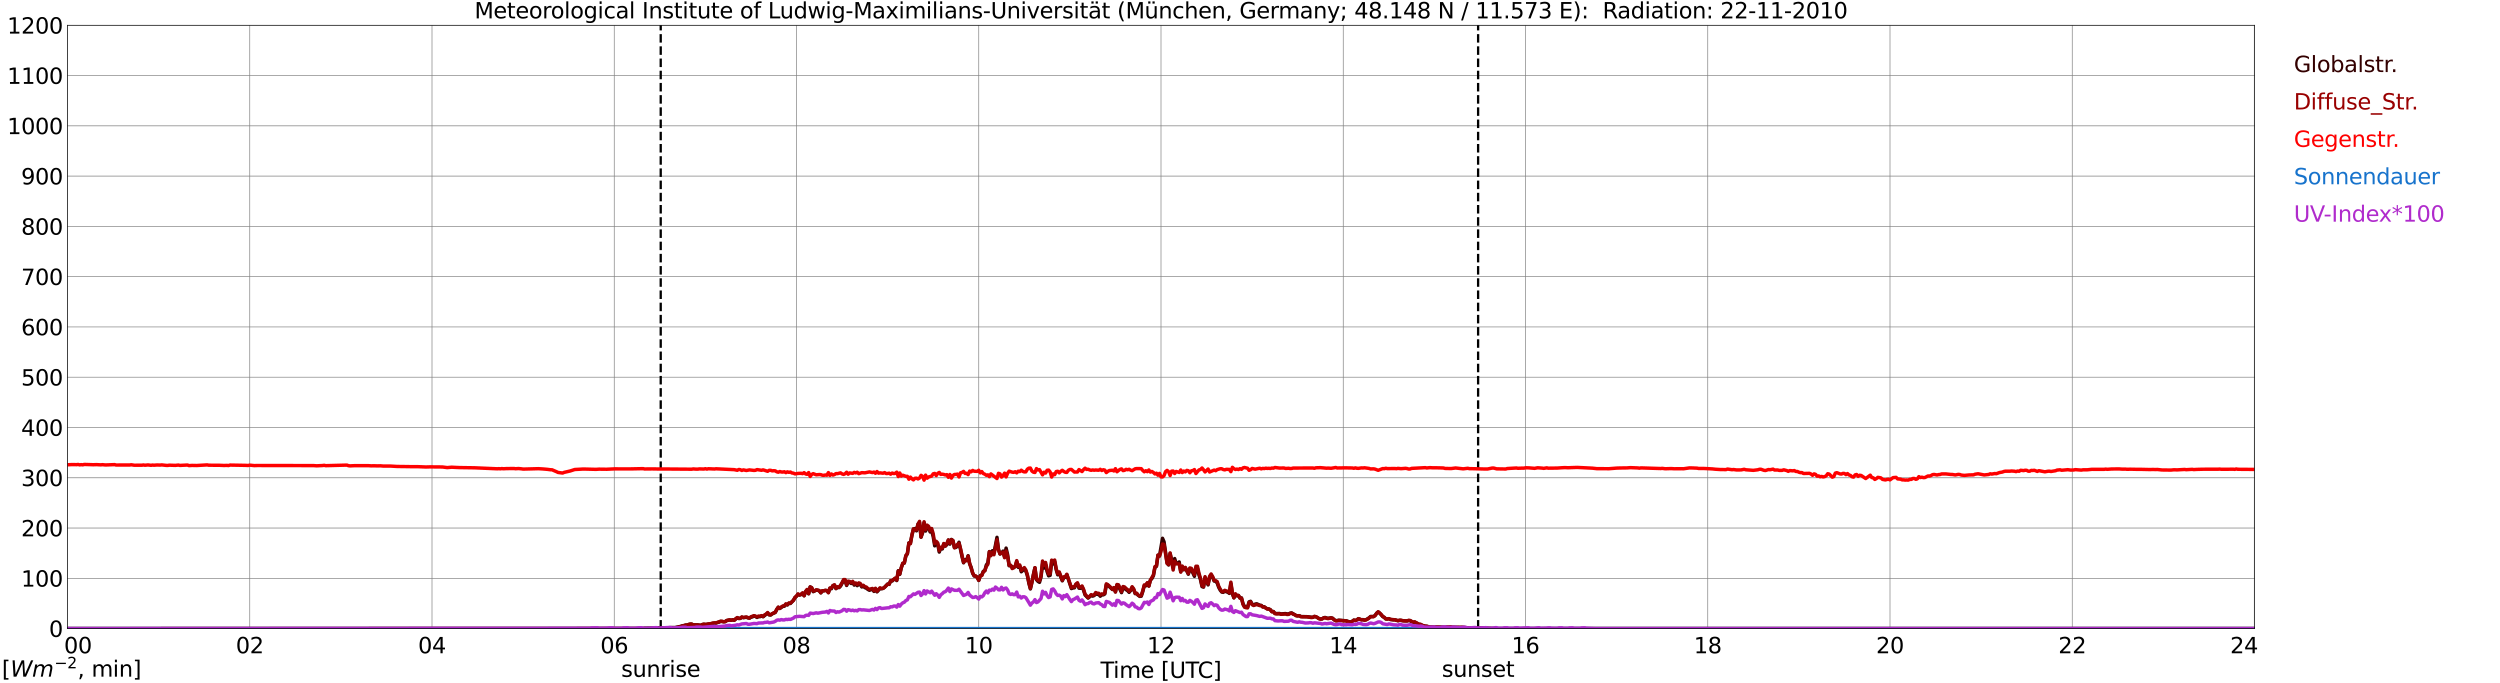 <?xml version="1.0" encoding="utf-8" standalone="no"?>
<!DOCTYPE svg PUBLIC "-//W3C//DTD SVG 1.1//EN"
  "http://www.w3.org/Graphics/SVG/1.1/DTD/svg11.dtd">
<svg xmlns:xlink="http://www.w3.org/1999/xlink" width="1085.4pt" height="296.64pt" viewBox="0 0 1085.4 296.64" xmlns="http://www.w3.org/2000/svg" version="1.1">
 <defs>
  <style type="text/css">*{stroke-linejoin: round; stroke-linecap: butt}</style>
 </defs>
 <g id="figure_1">
  <g id="patch_1">
   <path d="M 0 296.64 
L 1085.4 296.64 
L 1085.4 0 
L 0 0 
z
" style="fill: #ffffff"/>
  </g>
  <g id="axes_1">
   <g id="patch_2">
    <path d="M 29.306 272.909 
L 978.814 272.909 
L 978.814 10.976 
L 29.306 10.976 
z
" style="fill: #ffffff"/>
   </g>
   <g id="patch_3">
    <path d="M 978.814 272.909 
L 978.814 272.909 
L 978.814 10.976 
L 978.814 10.976 
z
" clip-path="url(#p89e2296695)" style="fill: #d3d3d3; opacity: 0.25; stroke: #d3d3d3; stroke-linejoin: miter"/>
   </g>
   <g id="matplotlib.axis_1">
    <g id="xtick_1">
     <g id="line2d_1">
      <path d="M 29.306 272.909 
L 29.306 10.976 
" clip-path="url(#p89e2296695)" style="fill: none; stroke: #808080; stroke-width: 0.3; stroke-linecap: square"/>
     </g>
     <g id="line2d_2"/>
     <g id="text_1">
      <!--    00 -->
      <g transform="translate(18.733 283.627) scale(0.095 -0.095)">
       <defs>
        <path id="DejaVuSans-20" transform="scale(0.016)"/>
        <path id="DejaVuSans-30" d="M 2034 4250 
Q 1547 4250 1301 3770 
Q 1056 3291 1056 2328 
Q 1056 1369 1301 889 
Q 1547 409 2034 409 
Q 2525 409 2770 889 
Q 3016 1369 3016 2328 
Q 3016 3291 2770 3770 
Q 2525 4250 2034 4250 
z
M 2034 4750 
Q 2819 4750 3233 4129 
Q 3647 3509 3647 2328 
Q 3647 1150 3233 529 
Q 2819 -91 2034 -91 
Q 1250 -91 836 529 
Q 422 1150 422 2328 
Q 422 3509 836 4129 
Q 1250 4750 2034 4750 
z
" transform="scale(0.016)"/>
       </defs>
       <use xlink:href="#DejaVuSans-20"/>
       <use xlink:href="#DejaVuSans-20" transform="translate(31.787 0)"/>
       <use xlink:href="#DejaVuSans-20" transform="translate(63.574 0)"/>
       <use xlink:href="#DejaVuSans-30" transform="translate(95.361 0)"/>
       <use xlink:href="#DejaVuSans-30" transform="translate(158.984 0)"/>
      </g>
     </g>
    </g>
    <g id="xtick_2">
     <g id="line2d_3">
      <path d="M 108.431 272.909 
L 108.431 10.976 
" clip-path="url(#p89e2296695)" style="fill: none; stroke: #808080; stroke-width: 0.3; stroke-linecap: square"/>
     </g>
     <g id="line2d_4"/>
     <g id="text_2">
      <!-- 02 -->
      <g transform="translate(102.387 283.627) scale(0.095 -0.095)">
       <defs>
        <path id="DejaVuSans-32" d="M 1228 531 
L 3431 531 
L 3431 0 
L 469 0 
L 469 531 
Q 828 903 1448 1529 
Q 2069 2156 2228 2338 
Q 2531 2678 2651 2914 
Q 2772 3150 2772 3378 
Q 2772 3750 2511 3984 
Q 2250 4219 1831 4219 
Q 1534 4219 1204 4116 
Q 875 4013 500 3803 
L 500 4441 
Q 881 4594 1212 4672 
Q 1544 4750 1819 4750 
Q 2544 4750 2975 4387 
Q 3406 4025 3406 3419 
Q 3406 3131 3298 2873 
Q 3191 2616 2906 2266 
Q 2828 2175 2409 1742 
Q 1991 1309 1228 531 
z
" transform="scale(0.016)"/>
       </defs>
       <use xlink:href="#DejaVuSans-30"/>
       <use xlink:href="#DejaVuSans-32" transform="translate(63.623 0)"/>
      </g>
     </g>
    </g>
    <g id="xtick_3">
     <g id="line2d_5">
      <path d="M 187.557 272.909 
L 187.557 10.976 
" clip-path="url(#p89e2296695)" style="fill: none; stroke: #808080; stroke-width: 0.3; stroke-linecap: square"/>
     </g>
     <g id="line2d_6"/>
     <g id="text_3">
      <!-- 04 -->
      <g transform="translate(181.513 283.627) scale(0.095 -0.095)">
       <defs>
        <path id="DejaVuSans-34" d="M 2419 4116 
L 825 1625 
L 2419 1625 
L 2419 4116 
z
M 2253 4666 
L 3047 4666 
L 3047 1625 
L 3713 1625 
L 3713 1100 
L 3047 1100 
L 3047 0 
L 2419 0 
L 2419 1100 
L 313 1100 
L 313 1709 
L 2253 4666 
z
" transform="scale(0.016)"/>
       </defs>
       <use xlink:href="#DejaVuSans-30"/>
       <use xlink:href="#DejaVuSans-34" transform="translate(63.623 0)"/>
      </g>
     </g>
    </g>
    <g id="xtick_4">
     <g id="line2d_7">
      <path d="M 266.683 272.909 
L 266.683 10.976 
" clip-path="url(#p89e2296695)" style="fill: none; stroke: #808080; stroke-width: 0.3; stroke-linecap: square"/>
     </g>
     <g id="line2d_8"/>
     <g id="text_4">
      <!-- 06 -->
      <g transform="translate(260.638 283.627) scale(0.095 -0.095)">
       <defs>
        <path id="DejaVuSans-36" d="M 2113 2584 
Q 1688 2584 1439 2293 
Q 1191 2003 1191 1497 
Q 1191 994 1439 701 
Q 1688 409 2113 409 
Q 2538 409 2786 701 
Q 3034 994 3034 1497 
Q 3034 2003 2786 2293 
Q 2538 2584 2113 2584 
z
M 3366 4563 
L 3366 3988 
Q 3128 4100 2886 4159 
Q 2644 4219 2406 4219 
Q 1781 4219 1451 3797 
Q 1122 3375 1075 2522 
Q 1259 2794 1537 2939 
Q 1816 3084 2150 3084 
Q 2853 3084 3261 2657 
Q 3669 2231 3669 1497 
Q 3669 778 3244 343 
Q 2819 -91 2113 -91 
Q 1303 -91 875 529 
Q 447 1150 447 2328 
Q 447 3434 972 4092 
Q 1497 4750 2381 4750 
Q 2619 4750 2861 4703 
Q 3103 4656 3366 4563 
z
" transform="scale(0.016)"/>
       </defs>
       <use xlink:href="#DejaVuSans-30"/>
       <use xlink:href="#DejaVuSans-36" transform="translate(63.623 0)"/>
      </g>
     </g>
    </g>
    <g id="xtick_5">
     <g id="line2d_9">
      <path d="M 345.808 272.909 
L 345.808 10.976 
" clip-path="url(#p89e2296695)" style="fill: none; stroke: #808080; stroke-width: 0.3; stroke-linecap: square"/>
     </g>
     <g id="line2d_10"/>
     <g id="text_5">
      <!-- 08 -->
      <g transform="translate(339.764 283.627) scale(0.095 -0.095)">
       <defs>
        <path id="DejaVuSans-38" d="M 2034 2216 
Q 1584 2216 1326 1975 
Q 1069 1734 1069 1313 
Q 1069 891 1326 650 
Q 1584 409 2034 409 
Q 2484 409 2743 651 
Q 3003 894 3003 1313 
Q 3003 1734 2745 1975 
Q 2488 2216 2034 2216 
z
M 1403 2484 
Q 997 2584 770 2862 
Q 544 3141 544 3541 
Q 544 4100 942 4425 
Q 1341 4750 2034 4750 
Q 2731 4750 3128 4425 
Q 3525 4100 3525 3541 
Q 3525 3141 3298 2862 
Q 3072 2584 2669 2484 
Q 3125 2378 3379 2068 
Q 3634 1759 3634 1313 
Q 3634 634 3220 271 
Q 2806 -91 2034 -91 
Q 1263 -91 848 271 
Q 434 634 434 1313 
Q 434 1759 690 2068 
Q 947 2378 1403 2484 
z
M 1172 3481 
Q 1172 3119 1398 2916 
Q 1625 2713 2034 2713 
Q 2441 2713 2670 2916 
Q 2900 3119 2900 3481 
Q 2900 3844 2670 4047 
Q 2441 4250 2034 4250 
Q 1625 4250 1398 4047 
Q 1172 3844 1172 3481 
z
" transform="scale(0.016)"/>
       </defs>
       <use xlink:href="#DejaVuSans-30"/>
       <use xlink:href="#DejaVuSans-38" transform="translate(63.623 0)"/>
      </g>
     </g>
    </g>
    <g id="xtick_6">
     <g id="line2d_11">
      <path d="M 424.934 272.909 
L 424.934 10.976 
" clip-path="url(#p89e2296695)" style="fill: none; stroke: #808080; stroke-width: 0.3; stroke-linecap: square"/>
     </g>
     <g id="line2d_12"/>
     <g id="text_6">
      <!-- 10 -->
      <g transform="translate(418.89 283.627) scale(0.095 -0.095)">
       <defs>
        <path id="DejaVuSans-31" d="M 794 531 
L 1825 531 
L 1825 4091 
L 703 3866 
L 703 4441 
L 1819 4666 
L 2450 4666 
L 2450 531 
L 3481 531 
L 3481 0 
L 794 0 
L 794 531 
z
" transform="scale(0.016)"/>
       </defs>
       <use xlink:href="#DejaVuSans-31"/>
       <use xlink:href="#DejaVuSans-30" transform="translate(63.623 0)"/>
      </g>
     </g>
    </g>
    <g id="xtick_7">
     <g id="line2d_13">
      <path d="M 504.06 272.909 
L 504.06 10.976 
" clip-path="url(#p89e2296695)" style="fill: none; stroke: #808080; stroke-width: 0.3; stroke-linecap: square"/>
     </g>
     <g id="line2d_14"/>
     <g id="text_7">
      <!-- 12 -->
      <g transform="translate(498.015 283.627) scale(0.095 -0.095)">
       <use xlink:href="#DejaVuSans-31"/>
       <use xlink:href="#DejaVuSans-32" transform="translate(63.623 0)"/>
      </g>
     </g>
    </g>
    <g id="xtick_8">
     <g id="line2d_15">
      <path d="M 583.185 272.909 
L 583.185 10.976 
" clip-path="url(#p89e2296695)" style="fill: none; stroke: #808080; stroke-width: 0.3; stroke-linecap: square"/>
     </g>
     <g id="line2d_16"/>
     <g id="text_8">
      <!-- 14 -->
      <g transform="translate(577.141 283.627) scale(0.095 -0.095)">
       <use xlink:href="#DejaVuSans-31"/>
       <use xlink:href="#DejaVuSans-34" transform="translate(63.623 0)"/>
      </g>
     </g>
    </g>
    <g id="xtick_9">
     <g id="line2d_17">
      <path d="M 662.311 272.909 
L 662.311 10.976 
" clip-path="url(#p89e2296695)" style="fill: none; stroke: #808080; stroke-width: 0.3; stroke-linecap: square"/>
     </g>
     <g id="line2d_18"/>
     <g id="text_9">
      <!-- 16 -->
      <g transform="translate(656.267 283.627) scale(0.095 -0.095)">
       <use xlink:href="#DejaVuSans-31"/>
       <use xlink:href="#DejaVuSans-36" transform="translate(63.623 0)"/>
      </g>
     </g>
    </g>
    <g id="xtick_10">
     <g id="line2d_19">
      <path d="M 741.437 272.909 
L 741.437 10.976 
" clip-path="url(#p89e2296695)" style="fill: none; stroke: #808080; stroke-width: 0.3; stroke-linecap: square"/>
     </g>
     <g id="line2d_20"/>
     <g id="text_10">
      <!-- 18 -->
      <g transform="translate(735.392 283.627) scale(0.095 -0.095)">
       <use xlink:href="#DejaVuSans-31"/>
       <use xlink:href="#DejaVuSans-38" transform="translate(63.623 0)"/>
      </g>
     </g>
    </g>
    <g id="xtick_11">
     <g id="line2d_21">
      <path d="M 820.562 272.909 
L 820.562 10.976 
" clip-path="url(#p89e2296695)" style="fill: none; stroke: #808080; stroke-width: 0.3; stroke-linecap: square"/>
     </g>
     <g id="line2d_22"/>
     <g id="text_11">
      <!-- 20 -->
      <g transform="translate(814.518 283.627) scale(0.095 -0.095)">
       <use xlink:href="#DejaVuSans-32"/>
       <use xlink:href="#DejaVuSans-30" transform="translate(63.623 0)"/>
      </g>
     </g>
    </g>
    <g id="xtick_12">
     <g id="line2d_23">
      <path d="M 899.688 272.909 
L 899.688 10.976 
" clip-path="url(#p89e2296695)" style="fill: none; stroke: #808080; stroke-width: 0.3; stroke-linecap: square"/>
     </g>
     <g id="line2d_24"/>
     <g id="text_12">
      <!-- 22 -->
      <g transform="translate(893.644 283.627) scale(0.095 -0.095)">
       <use xlink:href="#DejaVuSans-32"/>
       <use xlink:href="#DejaVuSans-32" transform="translate(63.623 0)"/>
      </g>
     </g>
    </g>
    <g id="xtick_13">
     <g id="line2d_25">
      <path d="M 978.814 272.909 
L 978.814 10.976 
" clip-path="url(#p89e2296695)" style="fill: none; stroke: #808080; stroke-width: 0.3; stroke-linecap: square"/>
     </g>
     <g id="line2d_26"/>
     <g id="text_13">
      <!-- 24    -->
      <g transform="translate(968.241 283.627) scale(0.095 -0.095)">
       <use xlink:href="#DejaVuSans-32"/>
       <use xlink:href="#DejaVuSans-34" transform="translate(63.623 0)"/>
       <use xlink:href="#DejaVuSans-20" transform="translate(127.246 0)"/>
       <use xlink:href="#DejaVuSans-20" transform="translate(159.033 0)"/>
       <use xlink:href="#DejaVuSans-20" transform="translate(190.82 0)"/>
      </g>
     </g>
    </g>
    <g id="text_14">
     <!-- Time [UTC] -->
     <g transform="translate(477.806 294.322) scale(0.095 -0.095)">
      <defs>
       <path id="DejaVuSans-54" d="M -19 4666 
L 3928 4666 
L 3928 4134 
L 2272 4134 
L 2272 0 
L 1638 0 
L 1638 4134 
L -19 4134 
L -19 4666 
z
" transform="scale(0.016)"/>
       <path id="DejaVuSans-69" d="M 603 3500 
L 1178 3500 
L 1178 0 
L 603 0 
L 603 3500 
z
M 603 4863 
L 1178 4863 
L 1178 4134 
L 603 4134 
L 603 4863 
z
" transform="scale(0.016)"/>
       <path id="DejaVuSans-6d" d="M 3328 2828 
Q 3544 3216 3844 3400 
Q 4144 3584 4550 3584 
Q 5097 3584 5394 3201 
Q 5691 2819 5691 2113 
L 5691 0 
L 5113 0 
L 5113 2094 
Q 5113 2597 4934 2840 
Q 4756 3084 4391 3084 
Q 3944 3084 3684 2787 
Q 3425 2491 3425 1978 
L 3425 0 
L 2847 0 
L 2847 2094 
Q 2847 2600 2669 2842 
Q 2491 3084 2119 3084 
Q 1678 3084 1418 2786 
Q 1159 2488 1159 1978 
L 1159 0 
L 581 0 
L 581 3500 
L 1159 3500 
L 1159 2956 
Q 1356 3278 1631 3431 
Q 1906 3584 2284 3584 
Q 2666 3584 2933 3390 
Q 3200 3197 3328 2828 
z
" transform="scale(0.016)"/>
       <path id="DejaVuSans-65" d="M 3597 1894 
L 3597 1613 
L 953 1613 
Q 991 1019 1311 708 
Q 1631 397 2203 397 
Q 2534 397 2845 478 
Q 3156 559 3463 722 
L 3463 178 
Q 3153 47 2828 -22 
Q 2503 -91 2169 -91 
Q 1331 -91 842 396 
Q 353 884 353 1716 
Q 353 2575 817 3079 
Q 1281 3584 2069 3584 
Q 2775 3584 3186 3129 
Q 3597 2675 3597 1894 
z
M 3022 2063 
Q 3016 2534 2758 2815 
Q 2500 3097 2075 3097 
Q 1594 3097 1305 2825 
Q 1016 2553 972 2059 
L 3022 2063 
z
" transform="scale(0.016)"/>
       <path id="DejaVuSans-5b" d="M 550 4863 
L 1875 4863 
L 1875 4416 
L 1125 4416 
L 1125 -397 
L 1875 -397 
L 1875 -844 
L 550 -844 
L 550 4863 
z
" transform="scale(0.016)"/>
       <path id="DejaVuSans-55" d="M 556 4666 
L 1191 4666 
L 1191 1831 
Q 1191 1081 1462 751 
Q 1734 422 2344 422 
Q 2950 422 3222 751 
Q 3494 1081 3494 1831 
L 3494 4666 
L 4128 4666 
L 4128 1753 
Q 4128 841 3676 375 
Q 3225 -91 2344 -91 
Q 1459 -91 1007 375 
Q 556 841 556 1753 
L 556 4666 
z
" transform="scale(0.016)"/>
       <path id="DejaVuSans-43" d="M 4122 4306 
L 4122 3641 
Q 3803 3938 3442 4084 
Q 3081 4231 2675 4231 
Q 1875 4231 1450 3742 
Q 1025 3253 1025 2328 
Q 1025 1406 1450 917 
Q 1875 428 2675 428 
Q 3081 428 3442 575 
Q 3803 722 4122 1019 
L 4122 359 
Q 3791 134 3420 21 
Q 3050 -91 2638 -91 
Q 1578 -91 968 557 
Q 359 1206 359 2328 
Q 359 3453 968 4101 
Q 1578 4750 2638 4750 
Q 3056 4750 3426 4639 
Q 3797 4528 4122 4306 
z
" transform="scale(0.016)"/>
       <path id="DejaVuSans-5d" d="M 1947 4863 
L 1947 -844 
L 622 -844 
L 622 -397 
L 1369 -397 
L 1369 4416 
L 622 4416 
L 622 4863 
L 1947 4863 
z
" transform="scale(0.016)"/>
      </defs>
      <use xlink:href="#DejaVuSans-54"/>
      <use xlink:href="#DejaVuSans-69" transform="translate(57.959 0)"/>
      <use xlink:href="#DejaVuSans-6d" transform="translate(85.742 0)"/>
      <use xlink:href="#DejaVuSans-65" transform="translate(183.154 0)"/>
      <use xlink:href="#DejaVuSans-20" transform="translate(244.678 0)"/>
      <use xlink:href="#DejaVuSans-5b" transform="translate(276.465 0)"/>
      <use xlink:href="#DejaVuSans-55" transform="translate(315.479 0)"/>
      <use xlink:href="#DejaVuSans-54" transform="translate(388.672 0)"/>
      <use xlink:href="#DejaVuSans-43" transform="translate(443.881 0)"/>
      <use xlink:href="#DejaVuSans-5d" transform="translate(513.705 0)"/>
     </g>
    </g>
   </g>
   <g id="matplotlib.axis_2">
    <g id="ytick_1">
     <g id="line2d_27">
      <path d="M 29.306 272.909 
L 978.814 272.909 
" clip-path="url(#p89e2296695)" style="fill: none; stroke: #808080; stroke-width: 0.3; stroke-linecap: square"/>
     </g>
     <g id="line2d_28"/>
     <g id="text_15">
      <!-- 0 -->
      <g transform="translate(21.261 276.518) scale(0.095 -0.095)">
       <use xlink:href="#DejaVuSans-30"/>
      </g>
     </g>
    </g>
    <g id="ytick_2">
     <g id="line2d_29">
      <path d="M 29.306 251.081 
L 978.814 251.081 
" clip-path="url(#p89e2296695)" style="fill: none; stroke: #808080; stroke-width: 0.3; stroke-linecap: square"/>
     </g>
     <g id="line2d_30"/>
     <g id="text_16">
      <!-- 100 -->
      <g transform="translate(9.173 254.69) scale(0.095 -0.095)">
       <use xlink:href="#DejaVuSans-31"/>
       <use xlink:href="#DejaVuSans-30" transform="translate(63.623 0)"/>
       <use xlink:href="#DejaVuSans-30" transform="translate(127.246 0)"/>
      </g>
     </g>
    </g>
    <g id="ytick_3">
     <g id="line2d_31">
      <path d="M 29.306 229.253 
L 978.814 229.253 
" clip-path="url(#p89e2296695)" style="fill: none; stroke: #808080; stroke-width: 0.3; stroke-linecap: square"/>
     </g>
     <g id="line2d_32"/>
     <g id="text_17">
      <!-- 200 -->
      <g transform="translate(9.173 232.863) scale(0.095 -0.095)">
       <use xlink:href="#DejaVuSans-32"/>
       <use xlink:href="#DejaVuSans-30" transform="translate(63.623 0)"/>
       <use xlink:href="#DejaVuSans-30" transform="translate(127.246 0)"/>
      </g>
     </g>
    </g>
    <g id="ytick_4">
     <g id="line2d_33">
      <path d="M 29.306 207.426 
L 978.814 207.426 
" clip-path="url(#p89e2296695)" style="fill: none; stroke: #808080; stroke-width: 0.3; stroke-linecap: square"/>
     </g>
     <g id="line2d_34"/>
     <g id="text_18">
      <!-- 300 -->
      <g transform="translate(9.173 211.035) scale(0.095 -0.095)">
       <defs>
        <path id="DejaVuSans-33" d="M 2597 2516 
Q 3050 2419 3304 2112 
Q 3559 1806 3559 1356 
Q 3559 666 3084 287 
Q 2609 -91 1734 -91 
Q 1441 -91 1130 -33 
Q 819 25 488 141 
L 488 750 
Q 750 597 1062 519 
Q 1375 441 1716 441 
Q 2309 441 2620 675 
Q 2931 909 2931 1356 
Q 2931 1769 2642 2001 
Q 2353 2234 1838 2234 
L 1294 2234 
L 1294 2753 
L 1863 2753 
Q 2328 2753 2575 2939 
Q 2822 3125 2822 3475 
Q 2822 3834 2567 4026 
Q 2313 4219 1838 4219 
Q 1578 4219 1281 4162 
Q 984 4106 628 3988 
L 628 4550 
Q 988 4650 1302 4700 
Q 1616 4750 1894 4750 
Q 2613 4750 3031 4423 
Q 3450 4097 3450 3541 
Q 3450 3153 3228 2886 
Q 3006 2619 2597 2516 
z
" transform="scale(0.016)"/>
       </defs>
       <use xlink:href="#DejaVuSans-33"/>
       <use xlink:href="#DejaVuSans-30" transform="translate(63.623 0)"/>
       <use xlink:href="#DejaVuSans-30" transform="translate(127.246 0)"/>
      </g>
     </g>
    </g>
    <g id="ytick_5">
     <g id="line2d_35">
      <path d="M 29.306 185.598 
L 978.814 185.598 
" clip-path="url(#p89e2296695)" style="fill: none; stroke: #808080; stroke-width: 0.3; stroke-linecap: square"/>
     </g>
     <g id="line2d_36"/>
     <g id="text_19">
      <!-- 400 -->
      <g transform="translate(9.173 189.207) scale(0.095 -0.095)">
       <use xlink:href="#DejaVuSans-34"/>
       <use xlink:href="#DejaVuSans-30" transform="translate(63.623 0)"/>
       <use xlink:href="#DejaVuSans-30" transform="translate(127.246 0)"/>
      </g>
     </g>
    </g>
    <g id="ytick_6">
     <g id="line2d_37">
      <path d="M 29.306 163.77 
L 978.814 163.77 
" clip-path="url(#p89e2296695)" style="fill: none; stroke: #808080; stroke-width: 0.3; stroke-linecap: square"/>
     </g>
     <g id="line2d_38"/>
     <g id="text_20">
      <!-- 500 -->
      <g transform="translate(9.173 167.379) scale(0.095 -0.095)">
       <defs>
        <path id="DejaVuSans-35" d="M 691 4666 
L 3169 4666 
L 3169 4134 
L 1269 4134 
L 1269 2991 
Q 1406 3038 1543 3061 
Q 1681 3084 1819 3084 
Q 2600 3084 3056 2656 
Q 3513 2228 3513 1497 
Q 3513 744 3044 326 
Q 2575 -91 1722 -91 
Q 1428 -91 1123 -41 
Q 819 9 494 109 
L 494 744 
Q 775 591 1075 516 
Q 1375 441 1709 441 
Q 2250 441 2565 725 
Q 2881 1009 2881 1497 
Q 2881 1984 2565 2268 
Q 2250 2553 1709 2553 
Q 1456 2553 1204 2497 
Q 953 2441 691 2322 
L 691 4666 
z
" transform="scale(0.016)"/>
       </defs>
       <use xlink:href="#DejaVuSans-35"/>
       <use xlink:href="#DejaVuSans-30" transform="translate(63.623 0)"/>
       <use xlink:href="#DejaVuSans-30" transform="translate(127.246 0)"/>
      </g>
     </g>
    </g>
    <g id="ytick_7">
     <g id="line2d_39">
      <path d="M 29.306 141.942 
L 978.814 141.942 
" clip-path="url(#p89e2296695)" style="fill: none; stroke: #808080; stroke-width: 0.3; stroke-linecap: square"/>
     </g>
     <g id="line2d_40"/>
     <g id="text_21">
      <!-- 600 -->
      <g transform="translate(9.173 145.551) scale(0.095 -0.095)">
       <use xlink:href="#DejaVuSans-36"/>
       <use xlink:href="#DejaVuSans-30" transform="translate(63.623 0)"/>
       <use xlink:href="#DejaVuSans-30" transform="translate(127.246 0)"/>
      </g>
     </g>
    </g>
    <g id="ytick_8">
     <g id="line2d_41">
      <path d="M 29.306 120.114 
L 978.814 120.114 
" clip-path="url(#p89e2296695)" style="fill: none; stroke: #808080; stroke-width: 0.3; stroke-linecap: square"/>
     </g>
     <g id="line2d_42"/>
     <g id="text_22">
      <!-- 700 -->
      <g transform="translate(9.173 123.724) scale(0.095 -0.095)">
       <defs>
        <path id="DejaVuSans-37" d="M 525 4666 
L 3525 4666 
L 3525 4397 
L 1831 0 
L 1172 0 
L 2766 4134 
L 525 4134 
L 525 4666 
z
" transform="scale(0.016)"/>
       </defs>
       <use xlink:href="#DejaVuSans-37"/>
       <use xlink:href="#DejaVuSans-30" transform="translate(63.623 0)"/>
       <use xlink:href="#DejaVuSans-30" transform="translate(127.246 0)"/>
      </g>
     </g>
    </g>
    <g id="ytick_9">
     <g id="line2d_43">
      <path d="M 29.306 98.287 
L 978.814 98.287 
" clip-path="url(#p89e2296695)" style="fill: none; stroke: #808080; stroke-width: 0.3; stroke-linecap: square"/>
     </g>
     <g id="line2d_44"/>
     <g id="text_23">
      <!-- 800 -->
      <g transform="translate(9.173 101.896) scale(0.095 -0.095)">
       <use xlink:href="#DejaVuSans-38"/>
       <use xlink:href="#DejaVuSans-30" transform="translate(63.623 0)"/>
       <use xlink:href="#DejaVuSans-30" transform="translate(127.246 0)"/>
      </g>
     </g>
    </g>
    <g id="ytick_10">
     <g id="line2d_45">
      <path d="M 29.306 76.459 
L 978.814 76.459 
" clip-path="url(#p89e2296695)" style="fill: none; stroke: #808080; stroke-width: 0.3; stroke-linecap: square"/>
     </g>
     <g id="line2d_46"/>
     <g id="text_24">
      <!-- 900 -->
      <g transform="translate(9.173 80.068) scale(0.095 -0.095)">
       <defs>
        <path id="DejaVuSans-39" d="M 703 97 
L 703 672 
Q 941 559 1184 500 
Q 1428 441 1663 441 
Q 2288 441 2617 861 
Q 2947 1281 2994 2138 
Q 2813 1869 2534 1725 
Q 2256 1581 1919 1581 
Q 1219 1581 811 2004 
Q 403 2428 403 3163 
Q 403 3881 828 4315 
Q 1253 4750 1959 4750 
Q 2769 4750 3195 4129 
Q 3622 3509 3622 2328 
Q 3622 1225 3098 567 
Q 2575 -91 1691 -91 
Q 1453 -91 1209 -44 
Q 966 3 703 97 
z
M 1959 2075 
Q 2384 2075 2632 2365 
Q 2881 2656 2881 3163 
Q 2881 3666 2632 3958 
Q 2384 4250 1959 4250 
Q 1534 4250 1286 3958 
Q 1038 3666 1038 3163 
Q 1038 2656 1286 2365 
Q 1534 2075 1959 2075 
z
" transform="scale(0.016)"/>
       </defs>
       <use xlink:href="#DejaVuSans-39"/>
       <use xlink:href="#DejaVuSans-30" transform="translate(63.623 0)"/>
       <use xlink:href="#DejaVuSans-30" transform="translate(127.246 0)"/>
      </g>
     </g>
    </g>
    <g id="ytick_11">
     <g id="line2d_47">
      <path d="M 29.306 54.631 
L 978.814 54.631 
" clip-path="url(#p89e2296695)" style="fill: none; stroke: #808080; stroke-width: 0.3; stroke-linecap: square"/>
     </g>
     <g id="line2d_48"/>
     <g id="text_25">
      <!-- 1000 -->
      <g transform="translate(3.128 58.24) scale(0.095 -0.095)">
       <use xlink:href="#DejaVuSans-31"/>
       <use xlink:href="#DejaVuSans-30" transform="translate(63.623 0)"/>
       <use xlink:href="#DejaVuSans-30" transform="translate(127.246 0)"/>
       <use xlink:href="#DejaVuSans-30" transform="translate(190.869 0)"/>
      </g>
     </g>
    </g>
    <g id="ytick_12">
     <g id="line2d_49">
      <path d="M 29.306 32.803 
L 978.814 32.803 
" clip-path="url(#p89e2296695)" style="fill: none; stroke: #808080; stroke-width: 0.3; stroke-linecap: square"/>
     </g>
     <g id="line2d_50"/>
     <g id="text_26">
      <!-- 1100 -->
      <g transform="translate(3.128 36.413) scale(0.095 -0.095)">
       <use xlink:href="#DejaVuSans-31"/>
       <use xlink:href="#DejaVuSans-31" transform="translate(63.623 0)"/>
       <use xlink:href="#DejaVuSans-30" transform="translate(127.246 0)"/>
       <use xlink:href="#DejaVuSans-30" transform="translate(190.869 0)"/>
      </g>
     </g>
    </g>
    <g id="ytick_13">
     <g id="line2d_51">
      <path d="M 29.306 10.976 
L 978.814 10.976 
" clip-path="url(#p89e2296695)" style="fill: none; stroke: #808080; stroke-width: 0.3; stroke-linecap: square"/>
     </g>
     <g id="line2d_52"/>
     <g id="text_27">
      <!-- 1200 -->
      <g transform="translate(3.128 14.585) scale(0.095 -0.095)">
       <use xlink:href="#DejaVuSans-31"/>
       <use xlink:href="#DejaVuSans-32" transform="translate(63.623 0)"/>
       <use xlink:href="#DejaVuSans-30" transform="translate(127.246 0)"/>
       <use xlink:href="#DejaVuSans-30" transform="translate(190.869 0)"/>
      </g>
     </g>
    </g>
   </g>
   <g id="line2d_53">
    <path d="M 286.86 272.909 
L 286.86 10.976 
" clip-path="url(#p89e2296695)" style="fill: none; stroke-dasharray: 3.7,1.6; stroke-dashoffset: 0; stroke: #000000"/>
   </g>
   <g id="line2d_54">
    <path d="M 641.738 272.909 
L 641.738 10.976 
" clip-path="url(#p89e2296695)" style="fill: none; stroke-dasharray: 3.7,1.6; stroke-dashoffset: 0; stroke: #000000"/>
   </g>
   <g id="line2d_55">
    <path d="M 29.306 272.909 
L 279.211 272.909 
L 279.87 272.771 
L 283.827 272.691 
L 286.464 272.568 
L 288.442 272.608 
L 291.739 272.444 
L 293.058 272.444 
L 294.377 272.199 
L 295.696 271.911 
L 296.355 271.667 
L 297.014 271.584 
L 297.674 271.379 
L 298.333 271.339 
L 299.652 270.97 
L 300.311 270.97 
L 300.971 271.298 
L 302.949 271.298 
L 304.267 271.503 
L 304.927 271.134 
L 305.586 271.012 
L 306.246 271.134 
L 308.224 270.888 
L 310.202 270.519 
L 310.861 270.479 
L 312.18 270.11 
L 312.839 269.783 
L 314.158 269.947 
L 314.818 269.905 
L 315.477 269.456 
L 316.796 269.168 
L 317.455 269.331 
L 318.114 269.087 
L 318.774 269.292 
L 320.093 268.227 
L 320.752 268.554 
L 321.411 268.513 
L 322.071 267.939 
L 322.73 268.185 
L 324.049 267.98 
L 324.708 268.268 
L 325.368 268.39 
L 326.027 267.98 
L 326.686 267.816 
L 327.346 267.447 
L 328.005 267.653 
L 328.665 268.063 
L 329.324 267.736 
L 329.983 267.736 
L 330.643 267.447 
L 331.302 267.775 
L 333.28 266.179 
L 333.94 266.956 
L 334.599 267.039 
L 335.258 266.507 
L 336.577 265.933 
L 337.236 264.664 
L 337.896 263.68 
L 338.555 264.171 
L 339.874 263.272 
L 340.533 263.189 
L 341.193 262.37 
L 341.852 262.656 
L 342.512 261.921 
L 343.171 262.001 
L 344.49 260.567 
L 345.149 259.463 
L 345.808 258.847 
L 346.468 258.07 
L 347.127 258.356 
L 347.787 258.151 
L 348.446 257.621 
L 349.105 258.644 
L 349.765 256.924 
L 350.424 256.064 
L 351.083 257.824 
L 351.743 254.794 
L 352.402 255.244 
L 353.062 256.883 
L 354.38 256.187 
L 355.04 256.267 
L 355.699 256.555 
L 356.359 257.415 
L 357.018 256.595 
L 358.337 256.35 
L 358.996 256.472 
L 359.655 257.252 
L 360.315 255.449 
L 360.974 255.612 
L 361.634 254.261 
L 362.293 254.056 
L 362.952 255.571 
L 363.612 254.999 
L 364.271 255.121 
L 364.93 254.467 
L 366.249 251.967 
L 366.909 252.092 
L 367.568 254.181 
L 368.227 252.705 
L 368.887 252.869 
L 369.546 253.321 
L 370.206 252.788 
L 370.865 254.017 
L 371.524 253.524 
L 372.184 254.261 
L 372.843 253.524 
L 373.502 253.812 
L 374.162 254.835 
L 374.821 254.467 
L 375.481 255.121 
L 376.14 255.368 
L 376.799 255.901 
L 377.459 256.267 
L 378.777 255.818 
L 379.437 256.761 
L 380.096 255.695 
L 380.756 256.964 
L 382.074 255.532 
L 382.734 255.612 
L 383.393 255.449 
L 384.053 254.958 
L 385.371 253.565 
L 386.031 253.729 
L 386.69 252.172 
L 387.349 252.255 
L 388.009 251.64 
L 388.668 251.19 
L 389.328 252.05 
L 389.987 247.792 
L 390.646 249.348 
L 391.306 246.521 
L 391.965 244.637 
L 392.624 244.474 
L 393.284 241.403 
L 393.943 240.46 
L 394.603 235.71 
L 395.262 235.832 
L 395.921 232.392 
L 396.581 229.731 
L 397.24 229.485 
L 397.899 230.469 
L 398.559 227.52 
L 399.218 226.863 
L 399.878 233.213 
L 400.537 231.368 
L 401.196 227.029 
L 401.856 230.55 
L 402.515 228.913 
L 403.175 229.035 
L 403.834 230.96 
L 404.493 230.508 
L 405.153 232.966 
L 405.812 236.98 
L 406.471 235.505 
L 407.131 236.323 
L 407.79 239.683 
L 408.45 237.963 
L 409.109 238.331 
L 409.768 236.12 
L 410.428 237.103 
L 411.087 236.448 
L 411.746 234.44 
L 412.406 236.243 
L 413.065 234.195 
L 413.725 234.767 
L 414.384 237.757 
L 415.043 237.677 
L 415.703 237.061 
L 416.362 235.424 
L 417.681 241.73 
L 418.34 244.352 
L 419 243 
L 419.659 243.245 
L 420.318 241.28 
L 420.978 244.801 
L 421.637 246.316 
L 422.297 248.938 
L 422.956 250.084 
L 423.615 250.166 
L 424.275 250.616 
L 424.934 252.009 
L 425.593 249.881 
L 426.253 249.717 
L 426.912 248.036 
L 427.572 247.792 
L 428.231 245.292 
L 428.89 244.352 
L 429.55 239.477 
L 430.209 240.706 
L 430.869 239.109 
L 431.528 240.093 
L 432.847 233.294 
L 433.506 238.537 
L 434.165 240.543 
L 434.825 240.132 
L 435.484 239.272 
L 436.144 241.647 
L 436.803 237.963 
L 437.462 240.748 
L 438.122 245.62 
L 438.781 245.62 
L 440.1 246.521 
L 440.759 245.947 
L 441.419 243.819 
L 442.078 246.316 
L 442.737 245.783 
L 443.397 248.241 
L 444.716 247.054 
L 445.375 247.914 
L 446.034 249.881 
L 446.694 253.238 
L 447.353 255.695 
L 448.012 252.869 
L 448.672 249.387 
L 449.331 246.521 
L 449.991 251.681 
L 450.65 252.419 
L 451.309 252.827 
L 451.969 250.535 
L 452.628 244.884 
L 453.287 246.643 
L 453.947 245.087 
L 454.606 248.16 
L 455.266 250.003 
L 455.925 249.798 
L 456.584 244.227 
L 457.244 244.843 
L 457.903 243.9 
L 458.563 247.34 
L 459.222 249.551 
L 459.881 248.732 
L 461.2 252.172 
L 461.859 250.821 
L 462.519 250.616 
L 463.178 249.512 
L 465.156 255.532 
L 465.816 255.285 
L 466.475 255.204 
L 467.134 253.729 
L 467.794 253.443 
L 468.453 255.368 
L 469.113 255.407 
L 469.772 254.752 
L 470.431 256.228 
L 471.091 258.315 
L 472.409 259.668 
L 473.728 258.561 
L 474.388 258.808 
L 475.047 258.561 
L 475.706 257.701 
L 476.366 258.07 
L 477.025 258.029 
L 477.685 258.847 
L 478.344 258.275 
L 479.003 258.275 
L 479.663 257.865 
L 480.322 253.892 
L 480.981 254.098 
L 482.96 255.94 
L 483.619 255.285 
L 484.278 256.964 
L 484.938 254.056 
L 485.597 254.22 
L 486.256 255.94 
L 486.916 257.291 
L 487.575 255.244 
L 488.235 255.449 
L 488.894 256.023 
L 489.553 256.431 
L 490.213 257.169 
L 490.872 256.392 
L 491.532 255.08 
L 492.191 255.94 
L 492.85 257.743 
L 493.51 257.743 
L 494.169 258.439 
L 494.828 258.93 
L 495.488 258.847 
L 496.147 256.841 
L 496.807 254.261 
L 497.466 254.344 
L 498.125 253.115 
L 498.785 254.425 
L 499.444 251.886 
L 500.103 251.19 
L 500.763 249.961 
L 501.422 246.399 
L 502.082 245.866 
L 502.741 241.117 
L 503.4 241.361 
L 504.719 233.704 
L 505.379 235.219 
L 506.697 244.31 
L 507.357 245.292 
L 508.016 240.379 
L 508.675 243.081 
L 509.335 246.358 
L 509.994 242.507 
L 510.654 244.679 
L 511.313 244.557 
L 511.972 243.983 
L 512.632 248.16 
L 513.291 246.111 
L 513.95 247.34 
L 514.61 246.521 
L 515.929 249.306 
L 516.588 246.849 
L 517.247 247.34 
L 518.566 250.208 
L 519.226 246.643 
L 519.885 246.807 
L 520.544 249.634 
L 521.204 251.681 
L 521.863 254.672 
L 522.522 254.916 
L 523.182 250.904 
L 524.501 253.934 
L 525.16 250.699 
L 525.819 249.717 
L 526.479 250.658 
L 527.138 252.255 
L 527.797 252.378 
L 528.457 253.115 
L 529.116 254.999 
L 529.776 256.228 
L 530.435 257.047 
L 531.094 257.169 
L 531.754 256.514 
L 532.413 256.924 
L 533.073 257.127 
L 533.732 257.621 
L 534.391 253.401 
L 535.051 257.784 
L 535.71 259.585 
L 536.369 258.07 
L 537.029 258.684 
L 537.688 258.52 
L 538.348 259.627 
L 539.007 259.585 
L 539.666 262.124 
L 540.326 263.311 
L 540.985 263.599 
L 541.644 263.641 
L 542.304 261.305 
L 542.963 261.061 
L 543.623 262.287 
L 544.282 262.615 
L 544.941 262.287 
L 545.601 262.124 
L 546.919 262.739 
L 547.579 262.82 
L 548.238 263.436 
L 548.898 263.436 
L 549.557 263.968 
L 550.216 264.335 
L 550.876 264.376 
L 551.535 264.704 
L 552.195 265.524 
L 552.854 265.483 
L 553.513 266.302 
L 554.173 266.384 
L 555.491 266.343 
L 556.151 266.548 
L 558.129 266.384 
L 558.788 266.548 
L 559.448 266.548 
L 560.107 266.219 
L 560.766 266.096 
L 562.745 267.244 
L 563.404 267.367 
L 564.063 267.284 
L 564.723 267.653 
L 565.382 267.694 
L 567.36 267.736 
L 569.998 268.022 
L 570.657 267.653 
L 571.317 267.775 
L 572.635 268.554 
L 573.295 268.718 
L 573.954 268.676 
L 574.613 268.268 
L 575.273 268.063 
L 575.932 268.308 
L 576.592 268.432 
L 577.91 268.227 
L 578.57 268.39 
L 579.229 269.045 
L 579.889 269.456 
L 580.548 269.414 
L 581.207 269.25 
L 584.504 269.536 
L 585.823 269.988 
L 586.482 270.028 
L 587.142 269.7 
L 587.801 269.209 
L 588.46 269.414 
L 589.12 269.087 
L 589.779 268.596 
L 591.098 269.087 
L 591.757 269.004 
L 592.417 269.209 
L 593.076 269.045 
L 594.395 268.268 
L 595.054 267.653 
L 596.373 267.653 
L 597.032 267.162 
L 597.692 266.219 
L 598.351 265.688 
L 599.011 266.179 
L 600.329 267.694 
L 600.989 268.063 
L 601.648 268.718 
L 602.307 268.759 
L 602.967 268.596 
L 603.626 268.965 
L 604.945 269.128 
L 605.604 269.087 
L 606.923 269.495 
L 607.582 269.331 
L 608.242 269.331 
L 608.901 269.495 
L 610.879 269.578 
L 611.539 269.414 
L 612.198 269.456 
L 612.858 269.905 
L 613.517 270.191 
L 614.176 270.069 
L 616.154 271.093 
L 616.814 271.134 
L 617.473 271.545 
L 618.792 271.872 
L 619.451 271.911 
L 620.77 272.239 
L 630.661 272.322 
L 632.639 272.363 
L 635.276 272.405 
L 637.255 272.568 
L 638.573 272.568 
L 641.87 272.649 
L 645.167 272.771 
L 647.805 272.854 
L 649.783 272.909 
L 978.154 272.909 
L 978.154 272.909 
" clip-path="url(#p89e2296695)" style="fill: none; stroke: #330000; stroke-width: 1.5; stroke-linecap: square"/>
   </g>
   <g id="line2d_56">
    <path d="M 29.306 272.909 
L 283.167 272.828 
L 286.464 272.701 
L 289.761 272.66 
L 291.08 272.575 
L 292.399 272.533 
L 293.058 272.575 
L 295.036 272.197 
L 296.355 271.695 
L 297.014 271.61 
L 297.674 271.401 
L 298.333 271.401 
L 298.992 271.106 
L 299.652 270.981 
L 300.311 270.981 
L 300.971 271.315 
L 302.949 271.359 
L 304.267 271.527 
L 304.927 271.191 
L 305.586 271.023 
L 306.246 271.106 
L 306.905 271.064 
L 307.564 270.855 
L 308.224 270.855 
L 309.543 270.477 
L 310.861 270.436 
L 312.839 269.722 
L 313.499 269.722 
L 314.158 269.931 
L 314.818 269.89 
L 315.477 269.386 
L 316.796 269.091 
L 317.455 269.301 
L 318.114 269.05 
L 318.774 269.259 
L 319.433 268.587 
L 320.093 268.126 
L 320.752 268.421 
L 321.411 268.421 
L 322.071 267.875 
L 322.73 268.085 
L 324.049 267.875 
L 325.368 268.336 
L 326.027 267.79 
L 327.346 267.286 
L 328.005 267.496 
L 328.665 267.832 
L 329.324 267.454 
L 329.983 267.539 
L 330.643 267.286 
L 331.302 267.622 
L 331.961 266.95 
L 332.621 266.616 
L 333.28 265.944 
L 333.94 266.825 
L 334.599 266.825 
L 335.918 266.07 
L 336.577 265.817 
L 337.236 264.516 
L 337.896 263.593 
L 338.555 264.138 
L 339.215 263.51 
L 339.874 263.088 
L 340.533 263.006 
L 341.193 262.165 
L 341.852 262.501 
L 342.512 261.788 
L 343.171 261.829 
L 344.49 260.655 
L 345.149 259.354 
L 345.808 258.764 
L 346.468 257.841 
L 347.127 258.262 
L 347.787 258.009 
L 348.446 257.381 
L 349.105 258.64 
L 349.765 256.75 
L 350.424 255.912 
L 351.083 257.673 
L 351.743 254.862 
L 352.402 255.113 
L 353.062 256.625 
L 353.721 256.499 
L 354.38 256.08 
L 355.699 256.372 
L 356.359 257.295 
L 357.018 256.457 
L 357.677 256.499 
L 358.337 256.289 
L 358.996 256.372 
L 359.655 257.339 
L 360.315 255.281 
L 360.974 255.281 
L 361.634 254.233 
L 362.293 253.897 
L 362.952 255.449 
L 363.612 254.735 
L 364.271 254.945 
L 364.93 254.065 
L 365.59 252.974 
L 366.249 251.629 
L 366.909 251.629 
L 367.568 253.853 
L 368.227 252.301 
L 368.887 252.428 
L 369.546 252.93 
L 370.206 252.384 
L 370.865 253.519 
L 371.524 253.098 
L 372.184 253.77 
L 372.843 253.056 
L 373.502 253.307 
L 374.162 254.443 
L 374.821 254.106 
L 375.481 254.735 
L 376.14 254.862 
L 376.799 255.534 
L 377.459 255.826 
L 378.777 255.49 
L 379.437 256.457 
L 380.096 255.407 
L 380.756 256.667 
L 382.074 255.198 
L 382.734 255.49 
L 383.393 255.449 
L 384.053 254.945 
L 385.371 253.644 
L 386.031 253.602 
L 386.69 252.092 
L 387.349 252.05 
L 388.668 250.959 
L 389.328 251.838 
L 389.987 247.936 
L 390.646 249.154 
L 391.306 246.425 
L 391.965 244.493 
L 392.624 244.367 
L 393.284 241.136 
L 393.943 240.379 
L 394.603 235.762 
L 395.262 236.057 
L 395.921 232.279 
L 396.581 229.592 
L 397.24 230.011 
L 397.899 230.054 
L 398.559 227.618 
L 399.218 226.359 
L 399.878 233.16 
L 400.537 230.81 
L 401.196 226.527 
L 401.856 229.969 
L 402.515 227.996 
L 403.175 228.5 
L 403.834 230.432 
L 404.493 229.465 
L 405.153 231.691 
L 405.812 236.013 
L 406.471 235.007 
L 407.131 235.721 
L 407.79 239.078 
L 408.45 237.567 
L 409.109 237.945 
L 409.768 235.972 
L 410.428 237.022 
L 411.087 235.889 
L 411.746 234.461 
L 412.406 235.845 
L 413.065 234.335 
L 413.725 234.629 
L 414.384 237.818 
L 415.043 237.441 
L 415.703 236.349 
L 416.362 235.889 
L 417.022 238.196 
L 418.34 244.116 
L 419 243.402 
L 419.659 243.444 
L 420.318 241.47 
L 420.978 244.576 
L 422.297 248.732 
L 422.956 249.95 
L 423.615 250.033 
L 424.275 250.706 
L 424.934 251.924 
L 425.593 250.077 
L 426.253 249.867 
L 426.912 248.272 
L 427.572 247.768 
L 428.231 245.879 
L 428.89 244.998 
L 429.55 239.582 
L 430.209 241.261 
L 430.869 239.709 
L 431.528 240.842 
L 432.847 234.335 
L 433.506 238.742 
L 434.165 240.423 
L 434.825 240.169 
L 435.484 239.709 
L 436.144 242.143 
L 436.803 239.205 
L 437.462 241.555 
L 438.122 245.417 
L 438.781 245.375 
L 439.44 246.844 
L 440.759 245.879 
L 441.419 243.402 
L 442.078 245.921 
L 442.737 245.29 
L 443.397 247.641 
L 444.716 246.425 
L 445.375 247.431 
L 446.034 249.531 
L 446.694 252.847 
L 447.353 255.449 
L 448.012 252.72 
L 449.331 246.467 
L 449.991 251.378 
L 450.65 251.965 
L 451.309 252.133 
L 451.969 249.867 
L 452.628 243.57 
L 453.287 245.417 
L 453.947 244.199 
L 454.606 247.305 
L 455.266 249.237 
L 455.925 249.027 
L 456.584 243.192 
L 457.244 243.529 
L 457.903 243.151 
L 458.563 246.927 
L 459.222 249.11 
L 459.881 248.313 
L 461.2 251.882 
L 461.859 250.413 
L 462.519 250.455 
L 463.178 249.322 
L 465.156 255.113 
L 465.816 254.735 
L 466.475 254.82 
L 467.134 253.561 
L 467.794 253.015 
L 468.453 254.903 
L 469.113 254.945 
L 469.772 254.399 
L 470.431 255.826 
L 471.091 257.968 
L 472.409 259.437 
L 473.069 258.891 
L 473.728 258.177 
L 474.388 258.387 
L 475.047 258.304 
L 475.706 257.254 
L 476.366 257.549 
L 477.025 257.59 
L 477.685 258.304 
L 478.344 257.841 
L 479.003 257.968 
L 479.663 257.463 
L 480.322 253.476 
L 480.981 253.853 
L 482.3 255.071 
L 482.96 255.826 
L 483.619 255.113 
L 484.278 257.003 
L 484.938 253.77 
L 485.597 253.897 
L 486.916 256.876 
L 487.575 254.652 
L 488.235 254.82 
L 488.894 255.49 
L 489.553 255.994 
L 490.213 256.75 
L 490.872 256.121 
L 491.532 254.735 
L 492.191 255.658 
L 492.85 257.549 
L 493.51 257.549 
L 494.169 258.387 
L 494.828 258.764 
L 495.488 258.513 
L 496.147 256.499 
L 496.807 253.938 
L 497.466 254.021 
L 498.125 253.015 
L 498.785 254.443 
L 499.444 251.882 
L 500.763 249.614 
L 501.422 246.004 
L 502.082 245.711 
L 502.741 240.968 
L 503.4 241.429 
L 504.06 239.414 
L 504.719 236.181 
L 505.379 236.349 
L 506.697 244.661 
L 507.357 245.081 
L 508.016 240.045 
L 509.335 247.473 
L 509.994 243.612 
L 510.654 244.744 
L 511.972 244.83 
L 512.632 248.396 
L 513.291 245.753 
L 513.95 247.305 
L 514.61 246.34 
L 515.929 249.027 
L 516.588 246.593 
L 517.247 246.759 
L 518.566 249.531 
L 519.226 245.836 
L 519.885 245.836 
L 520.544 248.9 
L 521.204 251.042 
L 521.863 254.189 
L 522.522 254.694 
L 523.182 250.369 
L 523.841 252.26 
L 524.501 253.519 
L 525.16 250.201 
L 525.819 249.195 
L 526.479 250.328 
L 527.138 252.007 
L 527.797 252.092 
L 528.457 252.511 
L 529.116 254.525 
L 529.776 255.785 
L 530.435 256.793 
L 531.094 256.918 
L 531.754 256.289 
L 532.413 256.582 
L 533.073 256.708 
L 533.732 257.339 
L 534.391 252.762 
L 535.051 257.339 
L 535.71 259.478 
L 536.369 257.8 
L 537.029 258.555 
L 537.688 258.555 
L 538.348 259.69 
L 539.007 259.731 
L 539.666 262.418 
L 540.326 263.634 
L 540.985 263.844 
L 541.644 263.929 
L 542.304 261.578 
L 542.963 261.327 
L 543.623 262.543 
L 544.282 262.879 
L 545.601 262.46 
L 546.919 262.92 
L 547.579 262.964 
L 548.238 263.551 
L 548.898 263.551 
L 550.216 264.433 
L 550.876 264.433 
L 551.535 264.767 
L 552.195 265.607 
L 552.854 265.566 
L 553.513 266.404 
L 554.173 266.531 
L 555.491 266.489 
L 556.151 266.699 
L 558.129 266.572 
L 558.788 266.784 
L 559.448 266.74 
L 560.107 266.363 
L 560.766 266.238 
L 561.426 266.657 
L 562.085 266.867 
L 562.745 267.33 
L 563.404 267.413 
L 564.063 267.33 
L 564.723 267.749 
L 565.382 267.79 
L 567.36 267.79 
L 569.338 268.126 
L 569.998 268.041 
L 570.657 267.622 
L 571.317 267.749 
L 571.976 268.085 
L 572.635 268.587 
L 573.295 268.799 
L 573.954 268.755 
L 574.613 268.336 
L 575.273 268.168 
L 575.932 268.462 
L 576.592 268.587 
L 577.91 268.294 
L 578.57 268.504 
L 579.229 269.091 
L 579.889 269.512 
L 580.548 269.554 
L 581.207 269.386 
L 582.526 269.427 
L 583.185 269.554 
L 583.845 269.512 
L 584.504 269.595 
L 585.823 270.058 
L 586.482 270.1 
L 587.142 269.763 
L 587.801 269.259 
L 588.46 269.427 
L 589.12 269.133 
L 589.779 268.631 
L 591.098 269.091 
L 591.757 269.05 
L 592.417 269.259 
L 593.076 269.133 
L 593.736 268.799 
L 595.054 267.79 
L 596.373 267.749 
L 597.032 267.244 
L 597.692 266.28 
L 598.351 265.607 
L 599.67 266.784 
L 600.329 267.664 
L 600.989 268 
L 601.648 268.672 
L 602.307 268.755 
L 602.967 268.587 
L 603.626 268.882 
L 605.604 269.091 
L 606.923 269.469 
L 607.582 269.301 
L 608.242 269.301 
L 609.561 269.554 
L 610.879 269.554 
L 611.539 269.344 
L 612.198 269.386 
L 613.517 270.1 
L 614.176 269.973 
L 616.154 271.064 
L 616.814 271.064 
L 617.473 271.483 
L 618.792 271.861 
L 619.451 271.905 
L 620.77 272.241 
L 622.089 272.241 
L 624.726 272.282 
L 626.045 272.407 
L 630.001 272.197 
L 630.661 272.365 
L 632.639 272.407 
L 634.617 272.365 
L 635.936 272.45 
L 637.914 272.575 
L 640.552 272.66 
L 641.87 272.701 
L 642.53 272.66 
L 643.848 272.743 
L 646.486 272.828 
L 649.123 272.909 
L 978.154 272.909 
L 978.154 272.909 
" clip-path="url(#p89e2296695)" style="fill: none; stroke: #990000; stroke-width: 1.5; stroke-linecap: square"/>
   </g>
   <g id="line2d_57">
    <path d="M 29.306 201.792 
L 31.284 201.698 
L 33.262 201.733 
L 33.921 201.648 
L 34.581 201.833 
L 35.24 201.728 
L 35.9 201.822 
L 36.559 201.641 
L 40.515 201.768 
L 41.834 201.72 
L 43.812 201.818 
L 44.472 201.742 
L 45.79 201.87 
L 49.747 201.715 
L 50.406 201.899 
L 56.34 201.879 
L 57 201.785 
L 58.319 201.986 
L 61.615 201.973 
L 62.275 201.87 
L 62.934 201.99 
L 64.253 201.855 
L 65.572 202.019 
L 66.231 201.91 
L 66.89 201.979 
L 68.209 201.875 
L 69.528 201.927 
L 70.187 201.84 
L 72.166 202.058 
L 72.825 202.078 
L 73.484 201.96 
L 76.122 202.049 
L 77.441 201.914 
L 78.1 202.062 
L 81.397 201.899 
L 82.056 202.15 
L 83.375 202.065 
L 85.353 202.106 
L 89.969 201.842 
L 90.628 201.977 
L 95.244 202.004 
L 97.222 202.089 
L 98.541 202.052 
L 99.2 202.124 
L 99.86 201.916 
L 106.453 202.036 
L 107.772 202.091 
L 108.431 201.945 
L 110.41 202.148 
L 111.728 202.102 
L 136.125 202.143 
L 137.444 202.237 
L 140.082 202.117 
L 140.741 202.017 
L 141.4 202.176 
L 150.632 201.925 
L 151.291 202.18 
L 151.951 202.261 
L 153.929 202.172 
L 159.863 202.169 
L 161.182 202.252 
L 162.501 202.224 
L 163.819 202.276 
L 165.138 202.239 
L 166.457 202.353 
L 169.754 202.359 
L 172.391 202.521 
L 177.007 202.578 
L 178.985 202.615 
L 181.623 202.619 
L 184.92 202.748 
L 186.898 202.691 
L 188.876 202.717 
L 190.195 202.713 
L 192.173 202.759 
L 194.151 203.014 
L 196.129 202.84 
L 197.448 202.916 
L 199.426 203.001 
L 201.404 203.036 
L 206.02 203.101 
L 215.91 203.531 
L 216.57 203.473 
L 217.229 203.542 
L 217.889 203.438 
L 218.548 203.523 
L 219.867 203.446 
L 223.164 203.409 
L 223.823 203.505 
L 225.142 203.422 
L 226.461 203.555 
L 227.12 203.662 
L 233.714 203.483 
L 235.692 203.599 
L 237.67 203.772 
L 238.989 203.948 
L 239.648 203.955 
L 241.626 204.802 
L 242.286 205.123 
L 244.264 205.376 
L 244.923 205.09 
L 247.561 204.479 
L 249.539 203.841 
L 252.836 203.658 
L 254.155 203.656 
L 258.77 203.774 
L 260.089 203.686 
L 262.067 203.715 
L 263.386 203.728 
L 266.683 203.573 
L 271.298 203.577 
L 273.936 203.575 
L 279.211 203.464 
L 279.87 203.612 
L 283.167 203.575 
L 285.145 203.61 
L 287.124 203.627 
L 288.442 203.614 
L 300.311 203.708 
L 300.971 203.593 
L 302.289 203.689 
L 302.949 203.691 
L 303.608 203.573 
L 305.586 203.641 
L 306.246 203.492 
L 306.905 203.671 
L 307.564 203.507 
L 310.202 203.621 
L 310.861 203.529 
L 318.774 203.905 
L 320.093 204.182 
L 320.752 203.82 
L 321.411 203.924 
L 322.071 204.252 
L 322.73 203.996 
L 324.049 204.274 
L 325.368 204.012 
L 327.346 204.241 
L 328.005 204.182 
L 328.665 203.879 
L 330.643 204.184 
L 331.302 203.99 
L 333.28 204.623 
L 333.94 204.18 
L 334.599 204.191 
L 335.258 204.435 
L 335.918 204.363 
L 336.577 204.415 
L 337.236 204.837 
L 337.896 205.018 
L 338.555 204.717 
L 339.215 204.915 
L 339.874 204.952 
L 340.533 204.813 
L 341.193 205.201 
L 341.852 204.852 
L 342.512 205.075 
L 343.171 204.933 
L 343.83 205.358 
L 344.49 205.42 
L 345.149 205.76 
L 346.468 205.542 
L 347.787 205.483 
L 348.446 205.64 
L 349.105 205.212 
L 349.765 205.778 
L 350.424 205.928 
L 351.083 205.177 
L 351.743 206.862 
L 352.402 205.985 
L 353.062 205.642 
L 354.38 206.144 
L 355.699 206.024 
L 356.359 206.074 
L 357.018 206.321 
L 357.677 206.367 
L 358.337 206.212 
L 358.996 206.323 
L 359.655 205.182 
L 360.315 206.406 
L 360.974 205.782 
L 361.634 206.251 
L 362.293 206.037 
L 362.952 205.603 
L 363.612 205.644 
L 364.93 205.299 
L 365.59 205.747 
L 366.249 205.967 
L 366.909 205.673 
L 367.568 205.029 
L 368.227 205.876 
L 368.887 205.321 
L 370.206 205.518 
L 370.865 205.09 
L 371.524 205.324 
L 372.184 205.031 
L 372.843 205.642 
L 374.162 205.203 
L 375.481 205.289 
L 377.459 204.887 
L 378.777 205.179 
L 379.437 204.959 
L 380.096 205.468 
L 380.756 204.721 
L 381.415 205.42 
L 382.074 205.299 
L 383.393 205.459 
L 384.053 205.184 
L 384.712 205.585 
L 385.371 205.566 
L 386.031 205.433 
L 386.69 205.863 
L 387.349 205.385 
L 388.009 205.594 
L 388.668 205.533 
L 389.328 204.994 
L 389.987 206.897 
L 390.646 205.363 
L 391.306 206.714 
L 391.965 206.317 
L 393.284 206.803 
L 393.943 206.799 
L 394.603 208.054 
L 395.262 207.14 
L 395.921 207.888 
L 396.581 208.344 
L 397.24 207.653 
L 397.899 207.587 
L 398.559 207.945 
L 399.218 207.57 
L 399.878 206.376 
L 400.537 206.821 
L 401.196 208.454 
L 401.856 206.288 
L 402.515 207.611 
L 403.175 207.076 
L 404.493 206.694 
L 405.153 205.716 
L 405.812 205.542 
L 406.471 206.476 
L 407.131 205.516 
L 407.79 205.118 
L 408.45 205.983 
L 409.109 205.867 
L 409.768 205.989 
L 410.428 206.225 
L 411.087 206.072 
L 411.746 207.216 
L 412.406 206.011 
L 413.065 207.559 
L 413.725 206.428 
L 414.384 205.989 
L 415.043 205.974 
L 415.703 205.841 
L 416.362 207.07 
L 417.022 205.271 
L 417.681 205.099 
L 418.34 204.664 
L 419 205.548 
L 419.659 205.483 
L 420.318 206.046 
L 420.978 204.531 
L 421.637 204.828 
L 422.297 204.245 
L 422.956 204.584 
L 424.275 204.656 
L 424.934 204.173 
L 425.593 205.31 
L 426.253 204.741 
L 426.912 205.596 
L 427.572 205.88 
L 428.231 206.36 
L 428.89 206.17 
L 429.55 206.95 
L 430.209 205.751 
L 432.847 207.755 
L 433.506 205.494 
L 434.165 205.74 
L 434.825 207.126 
L 435.484 206.496 
L 436.144 205.422 
L 436.803 207.041 
L 437.462 205.478 
L 438.122 204.551 
L 439.44 204.992 
L 440.1 205.077 
L 440.759 204.804 
L 441.419 205.293 
L 442.078 204.577 
L 442.737 204.741 
L 443.397 204.143 
L 444.056 204.664 
L 444.716 204.887 
L 445.375 204.865 
L 446.034 203.713 
L 446.694 203.241 
L 447.353 203.215 
L 448.012 204.522 
L 448.672 205.009 
L 449.331 205.121 
L 449.991 203.446 
L 450.65 204.04 
L 451.309 203.896 
L 452.628 206.155 
L 453.287 205.02 
L 453.947 205.376 
L 454.606 204.186 
L 455.266 204.092 
L 455.925 204.876 
L 456.584 207.111 
L 457.244 205.743 
L 457.903 206.09 
L 458.563 204.723 
L 459.222 204.605 
L 459.881 205.297 
L 460.541 204.621 
L 461.2 204.184 
L 461.859 204.695 
L 462.519 205.048 
L 463.178 205.099 
L 463.838 204.178 
L 464.497 203.822 
L 465.156 203.806 
L 466.475 204.946 
L 467.794 204.92 
L 468.453 203.872 
L 469.772 204.725 
L 470.431 203.881 
L 471.091 203.272 
L 471.75 203.815 
L 472.409 203.71 
L 473.069 204.023 
L 473.728 204.186 
L 474.388 204.031 
L 475.047 204.154 
L 475.706 204.055 
L 477.025 204.16 
L 477.685 203.748 
L 478.344 204.274 
L 479.003 203.94 
L 479.663 204.103 
L 480.322 205.171 
L 480.981 204.651 
L 481.641 204.28 
L 482.96 204.164 
L 483.619 204.468 
L 484.278 203.486 
L 484.938 204.815 
L 486.256 203.793 
L 486.916 203.573 
L 487.575 204.313 
L 488.235 204.195 
L 488.894 203.761 
L 489.553 203.964 
L 490.213 203.734 
L 490.872 204.119 
L 491.532 204.335 
L 492.85 203.527 
L 493.51 203.435 
L 495.488 203.468 
L 496.147 204.263 
L 496.807 204.837 
L 497.466 204.372 
L 498.125 204.784 
L 498.785 204.038 
L 499.444 204.952 
L 500.103 204.691 
L 500.763 205.121 
L 501.422 205.767 
L 502.082 205.441 
L 502.741 206.321 
L 503.4 205.529 
L 504.06 207.033 
L 504.719 207.072 
L 505.379 206.489 
L 506.038 204.752 
L 506.697 204.232 
L 507.357 204.782 
L 508.016 206.454 
L 508.675 204.564 
L 509.335 204.498 
L 509.994 205.577 
L 510.654 204.688 
L 511.972 205.123 
L 512.632 204.051 
L 513.291 205.169 
L 513.95 204.522 
L 514.61 204.872 
L 515.269 204.226 
L 515.929 204.37 
L 516.588 205.241 
L 517.247 204.418 
L 517.907 204.295 
L 518.566 203.876 
L 519.226 205.581 
L 520.544 204.014 
L 521.204 203.848 
L 521.863 203.189 
L 522.522 203.953 
L 523.182 204.9 
L 524.501 203.634 
L 525.16 204.931 
L 527.138 204.084 
L 527.797 204.359 
L 528.457 203.879 
L 529.776 203.512 
L 530.435 203.514 
L 531.094 203.857 
L 531.754 204.009 
L 532.413 203.754 
L 533.732 203.8 
L 534.391 204.765 
L 535.051 202.896 
L 535.71 203.483 
L 536.369 203.828 
L 537.029 203.643 
L 537.688 203.852 
L 538.348 203.462 
L 539.007 203.745 
L 539.666 203.125 
L 540.326 202.973 
L 541.644 203.289 
L 542.304 204.184 
L 542.963 203.905 
L 543.623 203.379 
L 544.941 203.689 
L 546.919 203.276 
L 547.579 203.579 
L 548.238 203.352 
L 548.898 203.442 
L 549.557 203.267 
L 550.216 203.374 
L 550.876 203.311 
L 551.535 203.409 
L 552.195 203.193 
L 552.854 203.276 
L 553.513 202.964 
L 555.491 203.215 
L 556.81 203.195 
L 557.47 203.191 
L 558.129 203.381 
L 559.448 203.298 
L 560.107 203.418 
L 560.766 203.398 
L 561.426 203.213 
L 569.998 203.184 
L 570.657 203.318 
L 571.317 203.095 
L 573.295 203.036 
L 575.932 203.27 
L 576.592 203.224 
L 577.91 203.302 
L 579.229 203.095 
L 579.889 202.955 
L 580.548 203.18 
L 581.867 203.16 
L 583.845 203.121 
L 587.142 203.178 
L 587.801 203.309 
L 588.46 203.136 
L 589.12 203.3 
L 589.779 203.335 
L 591.098 203.136 
L 591.757 203.178 
L 592.417 203.099 
L 594.395 203.361 
L 595.054 203.588 
L 596.373 203.545 
L 597.032 203.68 
L 598.351 204.186 
L 600.329 203.427 
L 600.989 203.497 
L 601.648 203.291 
L 602.307 203.453 
L 605.604 203.407 
L 606.264 203.486 
L 606.923 203.344 
L 608.242 203.481 
L 610.22 203.328 
L 610.879 203.418 
L 611.539 203.621 
L 612.198 203.621 
L 612.858 203.352 
L 618.792 203.036 
L 619.451 203.171 
L 620.77 203.029 
L 622.089 203.101 
L 623.408 203.097 
L 626.045 203.158 
L 626.705 203.191 
L 627.364 203.374 
L 630.001 203.429 
L 631.98 203.184 
L 635.276 203.551 
L 637.255 203.307 
L 637.914 203.466 
L 639.892 203.497 
L 644.508 203.623 
L 645.827 203.625 
L 647.805 203.217 
L 648.464 203.202 
L 649.783 203.555 
L 653.739 203.625 
L 654.399 203.418 
L 658.355 203.187 
L 659.014 203.307 
L 660.992 203.235 
L 661.652 203.243 
L 662.311 203.104 
L 663.63 203.115 
L 666.267 203.335 
L 667.586 203.086 
L 669.564 203.241 
L 670.224 203.342 
L 671.542 203.121 
L 672.202 203.265 
L 676.158 203.213 
L 678.136 203.073 
L 679.455 203.016 
L 680.774 203.082 
L 682.092 203.027 
L 684.73 202.936 
L 691.324 203.256 
L 693.302 203.475 
L 698.577 203.497 
L 701.874 203.232 
L 703.193 203.187 
L 706.49 203.139 
L 707.808 203.032 
L 711.105 203.158 
L 711.765 203.261 
L 712.424 203.143 
L 720.996 203.416 
L 721.655 203.337 
L 722.974 203.521 
L 724.293 203.473 
L 725.612 203.435 
L 726.93 203.521 
L 730.227 203.492 
L 730.887 203.525 
L 733.524 203.139 
L 734.843 203.173 
L 736.821 203.256 
L 737.48 203.39 
L 739.459 203.379 
L 743.415 203.577 
L 744.734 203.717 
L 746.712 203.841 
L 749.349 203.883 
L 750.009 203.643 
L 751.987 203.929 
L 752.646 203.85 
L 753.965 204.038 
L 755.943 204.007 
L 757.262 203.745 
L 757.921 203.953 
L 761.218 204.204 
L 763.196 203.959 
L 763.856 203.748 
L 764.515 203.732 
L 765.834 204.195 
L 766.493 204.282 
L 767.812 203.854 
L 768.471 203.937 
L 769.79 203.68 
L 770.449 204.075 
L 771.768 204.04 
L 772.428 204.228 
L 773.746 204.221 
L 774.406 203.968 
L 775.725 204.3 
L 776.384 204.636 
L 777.043 204.302 
L 778.362 204.42 
L 779.021 204.302 
L 779.681 204.684 
L 780.34 204.684 
L 781 205.009 
L 781.659 205.195 
L 782.318 205.164 
L 782.978 205.57 
L 785.615 205.5 
L 786.275 205.804 
L 786.934 206.352 
L 787.593 205.74 
L 788.253 205.943 
L 788.912 206.744 
L 789.572 206.627 
L 790.231 206.996 
L 790.89 206.849 
L 791.55 207.065 
L 792.209 206.923 
L 792.868 206.572 
L 793.528 205.671 
L 794.187 205.839 
L 795.506 207.164 
L 796.165 206.897 
L 796.825 205.409 
L 797.484 205.21 
L 798.803 205.732 
L 799.462 205.826 
L 800.122 205.531 
L 800.781 205.551 
L 801.44 206.057 
L 802.1 205.609 
L 802.759 206.205 
L 803.419 206.43 
L 804.078 206.985 
L 804.737 207.142 
L 805.397 206.192 
L 806.056 206.005 
L 806.715 206.812 
L 807.375 206.332 
L 808.034 206.424 
L 810.012 207.755 
L 811.99 206.306 
L 812.65 207.319 
L 813.309 207.445 
L 813.969 208.144 
L 814.628 207.79 
L 815.287 207.247 
L 816.606 207.458 
L 817.265 208.124 
L 818.584 208.371 
L 819.244 208.155 
L 819.903 208.067 
L 820.562 208.336 
L 821.881 207.371 
L 823.2 207.247 
L 823.859 207.925 
L 825.178 208.037 
L 825.837 208.347 
L 826.497 208.325 
L 827.156 208.441 
L 827.816 208.384 
L 828.475 208.454 
L 829.134 208.124 
L 829.794 208.155 
L 830.453 207.733 
L 831.112 207.729 
L 831.772 208.091 
L 832.431 207.897 
L 833.091 206.947 
L 833.75 207.332 
L 834.409 207.17 
L 835.069 207.373 
L 835.728 207.321 
L 837.047 206.648 
L 837.706 206.688 
L 838.366 206.463 
L 839.025 206.083 
L 839.684 205.981 
L 841.003 206.218 
L 841.663 206.048 
L 842.322 206.005 
L 842.981 205.758 
L 844.959 205.773 
L 846.938 205.989 
L 847.597 205.996 
L 848.916 206.21 
L 850.235 205.948 
L 850.894 206.024 
L 851.553 206.26 
L 852.872 206.395 
L 854.85 206.205 
L 856.828 206.153 
L 857.488 205.889 
L 858.806 205.688 
L 861.444 206.208 
L 863.422 205.996 
L 864.082 205.69 
L 864.741 205.83 
L 866.06 205.588 
L 866.719 205.675 
L 868.038 205.177 
L 869.357 204.948 
L 870.016 204.691 
L 870.675 204.566 
L 872.653 204.57 
L 873.313 204.492 
L 874.632 204.584 
L 875.291 204.767 
L 875.95 204.485 
L 876.61 204.618 
L 877.269 204.175 
L 878.588 204.319 
L 879.247 204.156 
L 879.907 204.199 
L 880.566 204.564 
L 881.225 204.573 
L 881.885 204.223 
L 882.544 204.271 
L 883.204 204.171 
L 884.522 204.671 
L 885.182 204.343 
L 887.819 204.841 
L 889.138 204.592 
L 889.797 204.568 
L 890.457 204.695 
L 891.775 204.477 
L 892.435 204.374 
L 893.094 204.092 
L 894.413 203.964 
L 895.072 204.167 
L 897.051 203.988 
L 897.71 203.916 
L 899.029 204.086 
L 900.347 204.047 
L 901.007 203.896 
L 903.644 204.101 
L 904.304 203.979 
L 906.282 203.959 
L 908.26 203.754 
L 913.535 203.772 
L 914.194 203.656 
L 914.854 203.758 
L 916.832 203.614 
L 920.129 203.593 
L 921.448 203.689 
L 922.766 203.662 
L 923.426 203.748 
L 924.745 203.715 
L 926.063 203.726 
L 927.382 203.758 
L 929.36 203.761 
L 933.316 203.857 
L 934.635 203.824 
L 935.954 203.854 
L 936.613 203.824 
L 938.592 204.038 
L 942.548 204.088 
L 943.867 203.957 
L 945.185 204.005 
L 948.482 203.815 
L 949.142 203.92 
L 951.12 203.8 
L 951.779 203.765 
L 952.438 203.874 
L 953.757 203.793 
L 956.395 203.721 
L 962.989 203.708 
L 963.648 203.654 
L 964.307 203.728 
L 965.626 203.748 
L 969.582 203.702 
L 970.242 203.78 
L 970.901 203.595 
L 971.561 203.743 
L 978.154 203.796 
L 978.154 203.796 
" clip-path="url(#p89e2296695)" style="fill: none; stroke: #ff0000; stroke-width: 1.5; stroke-linecap: square"/>
   </g>
   <g id="line2d_58">
    <path d="M 29.306 272.909 
L 978.154 272.909 
L 978.154 272.909 
" clip-path="url(#p89e2296695)" style="fill: none; stroke: #1773cc; stroke-width: 1.5; stroke-linecap: square"/>
   </g>
   <g id="line2d_59">
    <path d="M 29.306 272.909 
L 256.133 272.8 
L 256.792 272.625 
L 259.43 272.581 
L 260.089 272.8 
L 263.386 272.734 
L 264.705 272.581 
L 266.023 272.581 
L 266.683 272.8 
L 269.98 272.8 
L 270.639 272.603 
L 272.617 272.56 
L 273.277 272.8 
L 275.914 272.778 
L 277.233 272.56 
L 278.552 272.538 
L 279.211 272.778 
L 281.849 272.734 
L 284.486 272.494 
L 285.145 272.494 
L 285.805 272.712 
L 289.102 272.494 
L 291.08 272.407 
L 291.739 272.625 
L 295.036 272.516 
L 296.355 272.319 
L 297.674 272.298 
L 298.333 272.538 
L 301.63 272.407 
L 302.289 272.254 
L 304.267 272.254 
L 304.927 272.363 
L 310.202 271.927 
L 310.861 272.145 
L 314.818 271.796 
L 315.477 271.599 
L 316.796 271.49 
L 317.455 271.73 
L 319.433 271.446 
L 320.093 271.25 
L 320.752 271.359 
L 322.071 270.879 
L 324.049 270.704 
L 324.708 271.032 
L 325.368 271.032 
L 327.346 270.682 
L 328.665 270.77 
L 329.324 270.486 
L 331.302 270.442 
L 331.961 270.224 
L 332.621 270.202 
L 333.28 270.049 
L 333.94 270.399 
L 335.918 270.071 
L 336.577 269.766 
L 337.236 269.285 
L 337.896 269.133 
L 338.555 269.264 
L 339.215 268.98 
L 339.874 269.154 
L 340.533 269.154 
L 341.193 268.892 
L 341.852 268.98 
L 342.512 268.849 
L 343.171 268.936 
L 344.49 268.347 
L 345.149 267.779 
L 347.127 267.583 
L 349.105 267.736 
L 349.765 267.19 
L 350.424 267.081 
L 351.083 267.168 
L 351.743 266.186 
L 353.062 266.382 
L 354.38 266.055 
L 355.04 266.23 
L 357.018 265.837 
L 358.337 265.727 
L 358.996 265.444 
L 359.655 266.12 
L 360.315 265.051 
L 360.974 265.247 
L 362.293 265.313 
L 362.952 265.924 
L 363.612 265.596 
L 364.271 265.749 
L 365.59 265.16 
L 366.249 264.571 
L 366.909 264.636 
L 367.568 265.356 
L 368.227 264.702 
L 368.887 264.833 
L 369.546 265.094 
L 370.206 264.876 
L 370.865 265.182 
L 371.524 264.985 
L 372.184 265.225 
L 372.843 264.658 
L 373.502 264.658 
L 374.162 264.833 
L 374.821 264.767 
L 377.459 265.051 
L 378.777 264.571 
L 379.437 264.854 
L 380.096 264.134 
L 380.756 264.658 
L 381.415 263.938 
L 382.074 263.807 
L 382.734 264.2 
L 384.053 264.047 
L 385.371 263.894 
L 386.031 263.894 
L 386.69 263.414 
L 387.349 263.501 
L 388.009 263.13 
L 388.668 263.108 
L 389.328 263.588 
L 389.987 262.475 
L 390.646 263.174 
L 391.306 262.279 
L 391.965 261.711 
L 392.624 261.449 
L 393.284 260.729 
L 393.943 260.445 
L 394.603 258.961 
L 395.262 259.092 
L 396.581 257.848 
L 397.24 258.066 
L 398.559 257.149 
L 399.218 257.062 
L 399.878 258.546 
L 400.537 257.848 
L 401.196 256.429 
L 401.856 257.869 
L 402.515 256.582 
L 403.834 257.346 
L 404.493 256.647 
L 405.812 258.437 
L 406.471 257.76 
L 407.131 258.393 
L 407.79 259.354 
L 408.45 258.241 
L 409.109 257.739 
L 409.768 257.084 
L 410.428 256.887 
L 411.087 256.211 
L 411.746 255.316 
L 412.406 256.844 
L 413.065 255.687 
L 414.384 256.298 
L 415.703 256.32 
L 416.362 255.818 
L 418.34 258.524 
L 419.659 258 
L 420.318 257.215 
L 420.978 258.372 
L 422.297 259.397 
L 422.956 259.332 
L 423.615 259.026 
L 424.275 259.485 
L 424.934 260.096 
L 425.593 258.939 
L 426.253 259.157 
L 426.912 258.59 
L 427.572 257.324 
L 428.231 256.603 
L 428.89 257.411 
L 429.55 256.211 
L 430.209 256.385 
L 430.869 255.774 
L 431.528 256.211 
L 432.187 254.879 
L 432.847 255.359 
L 433.506 256.08 
L 434.165 256.101 
L 434.825 254.988 
L 435.484 256.123 
L 436.144 255.49 
L 436.803 255.294 
L 437.462 256.145 
L 438.122 257.76 
L 438.781 258.088 
L 439.44 257.826 
L 440.1 258.197 
L 440.759 258.153 
L 441.419 257.062 
L 442.078 259.135 
L 442.737 258.852 
L 443.397 259.638 
L 444.056 259.092 
L 444.716 259.092 
L 445.375 259.463 
L 446.694 261.602 
L 447.353 262.737 
L 448.012 261.82 
L 448.672 261.34 
L 449.331 260.336 
L 449.991 261.602 
L 450.65 261.318 
L 451.969 259.856 
L 452.628 256.691 
L 453.287 257.869 
L 453.947 257.193 
L 454.606 258.612 
L 455.266 259.441 
L 455.925 259.135 
L 456.584 255.905 
L 457.244 255.687 
L 457.903 256.538 
L 458.563 257.848 
L 459.222 258.524 
L 459.881 258.393 
L 460.541 258.83 
L 461.2 260.03 
L 461.859 258.59 
L 462.519 259.026 
L 463.178 258.175 
L 464.497 260.292 
L 465.156 261.187 
L 465.816 260.336 
L 466.475 260.074 
L 467.794 259.223 
L 468.453 260.642 
L 469.113 261.013 
L 469.772 260.467 
L 470.431 261.362 
L 471.091 262.519 
L 471.75 262.104 
L 472.409 262.06 
L 473.069 261.58 
L 473.728 261.427 
L 474.388 262.06 
L 475.047 262.191 
L 475.706 261.798 
L 477.025 261.646 
L 477.685 262.235 
L 478.344 262.541 
L 479.003 263.261 
L 479.663 263.348 
L 480.322 261.122 
L 481.641 261.537 
L 482.96 262.737 
L 483.619 262.148 
L 484.278 262.912 
L 484.938 260.663 
L 485.597 260.751 
L 486.916 262.279 
L 487.575 261.733 
L 488.235 261.908 
L 488.894 262.519 
L 490.213 263.37 
L 490.872 262.737 
L 491.532 261.886 
L 492.191 262.388 
L 492.85 263.479 
L 493.51 263.61 
L 494.169 264.221 
L 494.828 264.309 
L 495.488 263.938 
L 496.807 261.515 
L 497.466 261.646 
L 498.125 261.362 
L 498.785 262.453 
L 499.444 261.122 
L 500.763 260.467 
L 501.422 259.441 
L 502.082 259.463 
L 502.741 257.717 
L 503.4 258.153 
L 504.719 255.949 
L 505.379 256.167 
L 506.697 259.703 
L 507.357 259.397 
L 508.016 257.106 
L 509.335 260.838 
L 509.994 259.463 
L 510.654 259.266 
L 511.972 259.31 
L 512.632 260.794 
L 513.291 259.834 
L 513.95 260.882 
L 514.61 260.685 
L 515.269 261.427 
L 515.929 261.449 
L 516.588 260.663 
L 517.247 261.056 
L 517.907 261.58 
L 518.566 262.322 
L 519.226 260.576 
L 519.885 260.38 
L 521.863 264.134 
L 522.522 263.828 
L 523.182 262.213 
L 523.841 262.868 
L 524.501 263.283 
L 525.16 261.951 
L 525.819 261.689 
L 526.479 262.235 
L 527.138 262.934 
L 527.797 262.606 
L 528.457 262.824 
L 529.116 263.916 
L 529.776 264.571 
L 530.435 264.92 
L 531.094 264.854 
L 531.754 264.418 
L 533.073 264.767 
L 533.732 265.204 
L 534.391 263.261 
L 535.051 265.466 
L 535.71 265.902 
L 536.369 265.138 
L 538.348 265.946 
L 539.007 265.793 
L 539.666 266.797 
L 540.985 267.714 
L 541.644 267.692 
L 542.304 266.491 
L 542.963 266.47 
L 543.623 266.928 
L 545.601 267.255 
L 546.919 267.626 
L 547.579 267.474 
L 550.216 268.434 
L 551.535 268.39 
L 552.195 268.696 
L 552.854 268.718 
L 553.513 269.46 
L 554.832 269.591 
L 556.151 269.525 
L 556.81 269.525 
L 557.47 269.787 
L 559.448 269.7 
L 560.107 269.307 
L 560.766 269.285 
L 561.426 269.787 
L 563.404 270.18 
L 564.063 269.962 
L 564.723 270.137 
L 565.382 270.18 
L 566.701 270.486 
L 568.02 270.442 
L 568.679 270.333 
L 569.338 270.355 
L 569.998 270.595 
L 570.657 270.399 
L 572.635 270.617 
L 573.295 270.661 
L 573.954 270.922 
L 575.273 270.682 
L 575.932 270.813 
L 577.91 270.53 
L 579.229 271.119 
L 579.889 271.25 
L 580.548 271.163 
L 581.207 270.922 
L 581.867 270.901 
L 582.526 271.228 
L 584.504 271.272 
L 585.164 271.141 
L 587.142 271.272 
L 587.801 271.032 
L 588.46 271.119 
L 589.12 270.988 
L 589.779 270.595 
L 591.098 270.813 
L 591.757 271.119 
L 593.076 271.206 
L 593.736 271.097 
L 594.395 270.726 
L 595.054 270.486 
L 596.373 270.792 
L 597.032 270.617 
L 598.351 270.028 
L 599.011 270.006 
L 599.67 270.246 
L 600.329 270.813 
L 602.307 271.163 
L 602.967 270.879 
L 603.626 270.966 
L 604.945 271.272 
L 606.264 271.337 
L 606.923 271.446 
L 607.582 271.141 
L 608.242 271.119 
L 608.901 271.425 
L 610.22 271.468 
L 610.879 271.468 
L 612.198 271.206 
L 612.858 271.359 
L 613.517 271.708 
L 614.176 271.643 
L 616.154 271.905 
L 616.814 271.796 
L 617.473 271.905 
L 618.133 272.21 
L 620.111 272.341 
L 622.748 272.188 
L 623.408 272.429 
L 625.386 272.45 
L 626.045 272.254 
L 627.364 272.145 
L 628.023 272.363 
L 630.001 272.385 
L 630.661 272.254 
L 631.98 272.276 
L 632.639 272.516 
L 634.617 272.494 
L 635.276 272.298 
L 635.936 272.319 
L 637.255 272.625 
L 640.552 272.429 
L 641.211 272.669 
L 643.848 272.581 
L 645.167 272.494 
L 645.827 272.734 
L 647.805 272.756 
L 649.123 272.516 
L 649.783 272.516 
L 650.442 272.756 
L 652.42 272.756 
L 653.08 272.56 
L 654.399 272.56 
L 655.058 272.778 
L 657.036 272.778 
L 657.695 272.581 
L 659.014 272.56 
L 659.674 272.8 
L 662.311 272.603 
L 663.63 272.56 
L 664.289 272.8 
L 666.267 272.778 
L 667.586 272.581 
L 668.246 272.56 
L 668.905 272.8 
L 671.542 272.712 
L 672.202 272.581 
L 672.861 272.581 
L 673.521 272.756 
L 675.499 272.8 
L 676.158 272.8 
L 676.817 272.603 
L 678.136 272.581 
L 678.796 272.8 
L 680.774 272.8 
L 681.433 272.625 
L 682.752 272.581 
L 683.411 272.8 
L 686.049 272.8 
L 686.708 272.625 
L 688.027 272.581 
L 688.686 272.756 
L 692.643 272.909 
L 978.154 272.909 
L 978.154 272.909 
" clip-path="url(#p89e2296695)" style="fill: none; stroke: #b02bcc; stroke-width: 1.5; stroke-linecap: square"/>
   </g>
   <g id="patch_4">
    <path d="M 29.306 272.909 
L 29.306 10.976 
" style="fill: none; stroke: #000000; stroke-width: 0.3; stroke-linejoin: miter; stroke-linecap: square"/>
   </g>
   <g id="patch_5">
    <path d="M 978.814 272.909 
L 978.814 10.976 
" style="fill: none; stroke: #000000; stroke-width: 0.3; stroke-linejoin: miter; stroke-linecap: square"/>
   </g>
   <g id="patch_6">
    <path d="M 29.306 272.909 
L 978.814 272.909 
" style="fill: none; stroke: #000000; stroke-width: 0.3; stroke-linejoin: miter; stroke-linecap: square"/>
   </g>
   <g id="patch_7">
    <path d="M 29.306 10.976 
L 978.814 10.976 
" style="fill: none; stroke: #000000; stroke-width: 0.3; stroke-linejoin: miter; stroke-linecap: square"/>
   </g>
   <g id="text_28">
    <!-- sunrise -->
    <g transform="translate(269.695 293.863) scale(0.095 -0.095)">
     <defs>
      <path id="DejaVuSans-73" d="M 2834 3397 
L 2834 2853 
Q 2591 2978 2328 3040 
Q 2066 3103 1784 3103 
Q 1356 3103 1142 2972 
Q 928 2841 928 2578 
Q 928 2378 1081 2264 
Q 1234 2150 1697 2047 
L 1894 2003 
Q 2506 1872 2764 1633 
Q 3022 1394 3022 966 
Q 3022 478 2636 193 
Q 2250 -91 1575 -91 
Q 1294 -91 989 -36 
Q 684 19 347 128 
L 347 722 
Q 666 556 975 473 
Q 1284 391 1588 391 
Q 1994 391 2212 530 
Q 2431 669 2431 922 
Q 2431 1156 2273 1281 
Q 2116 1406 1581 1522 
L 1381 1569 
Q 847 1681 609 1914 
Q 372 2147 372 2553 
Q 372 3047 722 3315 
Q 1072 3584 1716 3584 
Q 2034 3584 2315 3537 
Q 2597 3491 2834 3397 
z
" transform="scale(0.016)"/>
      <path id="DejaVuSans-75" d="M 544 1381 
L 544 3500 
L 1119 3500 
L 1119 1403 
Q 1119 906 1312 657 
Q 1506 409 1894 409 
Q 2359 409 2629 706 
Q 2900 1003 2900 1516 
L 2900 3500 
L 3475 3500 
L 3475 0 
L 2900 0 
L 2900 538 
Q 2691 219 2414 64 
Q 2138 -91 1772 -91 
Q 1169 -91 856 284 
Q 544 659 544 1381 
z
M 1991 3584 
L 1991 3584 
z
" transform="scale(0.016)"/>
      <path id="DejaVuSans-6e" d="M 3513 2113 
L 3513 0 
L 2938 0 
L 2938 2094 
Q 2938 2591 2744 2837 
Q 2550 3084 2163 3084 
Q 1697 3084 1428 2787 
Q 1159 2491 1159 1978 
L 1159 0 
L 581 0 
L 581 3500 
L 1159 3500 
L 1159 2956 
Q 1366 3272 1645 3428 
Q 1925 3584 2291 3584 
Q 2894 3584 3203 3211 
Q 3513 2838 3513 2113 
z
" transform="scale(0.016)"/>
      <path id="DejaVuSans-72" d="M 2631 2963 
Q 2534 3019 2420 3045 
Q 2306 3072 2169 3072 
Q 1681 3072 1420 2755 
Q 1159 2438 1159 1844 
L 1159 0 
L 581 0 
L 581 3500 
L 1159 3500 
L 1159 2956 
Q 1341 3275 1631 3429 
Q 1922 3584 2338 3584 
Q 2397 3584 2469 3576 
Q 2541 3569 2628 3553 
L 2631 2963 
z
" transform="scale(0.016)"/>
     </defs>
     <use xlink:href="#DejaVuSans-73"/>
     <use xlink:href="#DejaVuSans-75" transform="translate(52.1 0)"/>
     <use xlink:href="#DejaVuSans-6e" transform="translate(115.479 0)"/>
     <use xlink:href="#DejaVuSans-72" transform="translate(178.857 0)"/>
     <use xlink:href="#DejaVuSans-69" transform="translate(219.971 0)"/>
     <use xlink:href="#DejaVuSans-73" transform="translate(247.754 0)"/>
     <use xlink:href="#DejaVuSans-65" transform="translate(299.854 0)"/>
    </g>
   </g>
   <g id="text_29">
    <!-- sunset -->
    <g transform="translate(625.984 293.863) scale(0.095 -0.095)">
     <defs>
      <path id="DejaVuSans-74" d="M 1172 4494 
L 1172 3500 
L 2356 3500 
L 2356 3053 
L 1172 3053 
L 1172 1153 
Q 1172 725 1289 603 
Q 1406 481 1766 481 
L 2356 481 
L 2356 0 
L 1766 0 
Q 1100 0 847 248 
Q 594 497 594 1153 
L 594 3053 
L 172 3053 
L 172 3500 
L 594 3500 
L 594 4494 
L 1172 4494 
z
" transform="scale(0.016)"/>
     </defs>
     <use xlink:href="#DejaVuSans-73"/>
     <use xlink:href="#DejaVuSans-75" transform="translate(52.1 0)"/>
     <use xlink:href="#DejaVuSans-6e" transform="translate(115.479 0)"/>
     <use xlink:href="#DejaVuSans-73" transform="translate(178.857 0)"/>
     <use xlink:href="#DejaVuSans-65" transform="translate(230.957 0)"/>
     <use xlink:href="#DejaVuSans-74" transform="translate(292.48 0)"/>
    </g>
   </g>
   <g id="text_30">
    <!-- [$Wm^{-2}$, min] -->
    <g transform="translate(0.821 293.863) scale(0.095 -0.095)">
     <defs>
      <path id="DejaVuSans-Oblique-57" d="M 616 4666 
L 1228 4666 
L 1453 697 
L 3213 4666 
L 3916 4666 
L 4147 697 
L 5888 4666 
L 6528 4666 
L 4453 0 
L 3659 0 
L 3444 3891 
L 1697 0 
L 903 0 
L 616 4666 
z
" transform="scale(0.016)"/>
      <path id="DejaVuSans-Oblique-6d" d="M 5747 2113 
L 5338 0 
L 4763 0 
L 5166 2094 
Q 5191 2228 5203 2325 
Q 5216 2422 5216 2491 
Q 5216 2772 5059 2928 
Q 4903 3084 4622 3084 
Q 4203 3084 3875 2770 
Q 3547 2456 3450 1953 
L 3066 0 
L 2491 0 
L 2900 2094 
Q 2925 2209 2937 2307 
Q 2950 2406 2950 2484 
Q 2950 2769 2794 2926 
Q 2638 3084 2363 3084 
Q 1938 3084 1609 2770 
Q 1281 2456 1184 1953 
L 800 0 
L 225 0 
L 909 3500 
L 1484 3500 
L 1375 2956 
Q 1609 3263 1923 3423 
Q 2238 3584 2597 3584 
Q 2978 3584 3223 3384 
Q 3469 3184 3519 2828 
Q 3781 3197 4126 3390 
Q 4472 3584 4856 3584 
Q 5306 3584 5551 3325 
Q 5797 3066 5797 2591 
Q 5797 2488 5784 2364 
Q 5772 2241 5747 2113 
z
" transform="scale(0.016)"/>
      <path id="DejaVuSans-2212" d="M 678 2272 
L 4684 2272 
L 4684 1741 
L 678 1741 
L 678 2272 
z
" transform="scale(0.016)"/>
      <path id="DejaVuSans-2c" d="M 750 794 
L 1409 794 
L 1409 256 
L 897 -744 
L 494 -744 
L 750 256 
L 750 794 
z
" transform="scale(0.016)"/>
     </defs>
     <use xlink:href="#DejaVuSans-5b" transform="translate(0 0.766)"/>
     <use xlink:href="#DejaVuSans-Oblique-57" transform="translate(39.014 0.766)"/>
     <use xlink:href="#DejaVuSans-Oblique-6d" transform="translate(137.891 0.766)"/>
     <use xlink:href="#DejaVuSans-2212" transform="translate(239.953 39.047) scale(0.7)"/>
     <use xlink:href="#DejaVuSans-32" transform="translate(298.605 39.047) scale(0.7)"/>
     <use xlink:href="#DejaVuSans-2c" transform="translate(345.875 0.766)"/>
     <use xlink:href="#DejaVuSans-20" transform="translate(377.663 0.766)"/>
     <use xlink:href="#DejaVuSans-6d" transform="translate(409.45 0.766)"/>
     <use xlink:href="#DejaVuSans-69" transform="translate(506.862 0.766)"/>
     <use xlink:href="#DejaVuSans-6e" transform="translate(534.645 0.766)"/>
     <use xlink:href="#DejaVuSans-5d" transform="translate(598.024 0.766)"/>
    </g>
   </g>
   <g id="text_31">
    <!-- Globalstr. -->
    <g style="fill: #330000" transform="translate(995.905 31.291) scale(0.095 -0.095)">
     <defs>
      <path id="DejaVuSans-47" d="M 3809 666 
L 3809 1919 
L 2778 1919 
L 2778 2438 
L 4434 2438 
L 4434 434 
Q 4069 175 3628 42 
Q 3188 -91 2688 -91 
Q 1594 -91 976 548 
Q 359 1188 359 2328 
Q 359 3472 976 4111 
Q 1594 4750 2688 4750 
Q 3144 4750 3555 4637 
Q 3966 4525 4313 4306 
L 4313 3634 
Q 3963 3931 3569 4081 
Q 3175 4231 2741 4231 
Q 1884 4231 1454 3753 
Q 1025 3275 1025 2328 
Q 1025 1384 1454 906 
Q 1884 428 2741 428 
Q 3075 428 3337 486 
Q 3600 544 3809 666 
z
" transform="scale(0.016)"/>
      <path id="DejaVuSans-6c" d="M 603 4863 
L 1178 4863 
L 1178 0 
L 603 0 
L 603 4863 
z
" transform="scale(0.016)"/>
      <path id="DejaVuSans-6f" d="M 1959 3097 
Q 1497 3097 1228 2736 
Q 959 2375 959 1747 
Q 959 1119 1226 758 
Q 1494 397 1959 397 
Q 2419 397 2687 759 
Q 2956 1122 2956 1747 
Q 2956 2369 2687 2733 
Q 2419 3097 1959 3097 
z
M 1959 3584 
Q 2709 3584 3137 3096 
Q 3566 2609 3566 1747 
Q 3566 888 3137 398 
Q 2709 -91 1959 -91 
Q 1206 -91 779 398 
Q 353 888 353 1747 
Q 353 2609 779 3096 
Q 1206 3584 1959 3584 
z
" transform="scale(0.016)"/>
      <path id="DejaVuSans-62" d="M 3116 1747 
Q 3116 2381 2855 2742 
Q 2594 3103 2138 3103 
Q 1681 3103 1420 2742 
Q 1159 2381 1159 1747 
Q 1159 1113 1420 752 
Q 1681 391 2138 391 
Q 2594 391 2855 752 
Q 3116 1113 3116 1747 
z
M 1159 2969 
Q 1341 3281 1617 3432 
Q 1894 3584 2278 3584 
Q 2916 3584 3314 3078 
Q 3713 2572 3713 1747 
Q 3713 922 3314 415 
Q 2916 -91 2278 -91 
Q 1894 -91 1617 61 
Q 1341 213 1159 525 
L 1159 0 
L 581 0 
L 581 4863 
L 1159 4863 
L 1159 2969 
z
" transform="scale(0.016)"/>
      <path id="DejaVuSans-61" d="M 2194 1759 
Q 1497 1759 1228 1600 
Q 959 1441 959 1056 
Q 959 750 1161 570 
Q 1363 391 1709 391 
Q 2188 391 2477 730 
Q 2766 1069 2766 1631 
L 2766 1759 
L 2194 1759 
z
M 3341 1997 
L 3341 0 
L 2766 0 
L 2766 531 
Q 2569 213 2275 61 
Q 1981 -91 1556 -91 
Q 1019 -91 701 211 
Q 384 513 384 1019 
Q 384 1609 779 1909 
Q 1175 2209 1959 2209 
L 2766 2209 
L 2766 2266 
Q 2766 2663 2505 2880 
Q 2244 3097 1772 3097 
Q 1472 3097 1187 3025 
Q 903 2953 641 2809 
L 641 3341 
Q 956 3463 1253 3523 
Q 1550 3584 1831 3584 
Q 2591 3584 2966 3190 
Q 3341 2797 3341 1997 
z
" transform="scale(0.016)"/>
      <path id="DejaVuSans-2e" d="M 684 794 
L 1344 794 
L 1344 0 
L 684 0 
L 684 794 
z
" transform="scale(0.016)"/>
     </defs>
     <use xlink:href="#DejaVuSans-47"/>
     <use xlink:href="#DejaVuSans-6c" transform="translate(77.49 0)"/>
     <use xlink:href="#DejaVuSans-6f" transform="translate(105.273 0)"/>
     <use xlink:href="#DejaVuSans-62" transform="translate(166.455 0)"/>
     <use xlink:href="#DejaVuSans-61" transform="translate(229.932 0)"/>
     <use xlink:href="#DejaVuSans-6c" transform="translate(291.211 0)"/>
     <use xlink:href="#DejaVuSans-73" transform="translate(318.994 0)"/>
     <use xlink:href="#DejaVuSans-74" transform="translate(371.094 0)"/>
     <use xlink:href="#DejaVuSans-72" transform="translate(410.303 0)"/>
     <use xlink:href="#DejaVuSans-2e" transform="translate(442.291 0)"/>
    </g>
   </g>
   <g id="text_32">
    <!-- Diffuse_Str. -->
    <g style="fill: #990000" transform="translate(995.905 47.531) scale(0.095 -0.095)">
     <defs>
      <path id="DejaVuSans-44" d="M 1259 4147 
L 1259 519 
L 2022 519 
Q 2988 519 3436 956 
Q 3884 1394 3884 2338 
Q 3884 3275 3436 3711 
Q 2988 4147 2022 4147 
L 1259 4147 
z
M 628 4666 
L 1925 4666 
Q 3281 4666 3915 4102 
Q 4550 3538 4550 2338 
Q 4550 1131 3912 565 
Q 3275 0 1925 0 
L 628 0 
L 628 4666 
z
" transform="scale(0.016)"/>
      <path id="DejaVuSans-66" d="M 2375 4863 
L 2375 4384 
L 1825 4384 
Q 1516 4384 1395 4259 
Q 1275 4134 1275 3809 
L 1275 3500 
L 2222 3500 
L 2222 3053 
L 1275 3053 
L 1275 0 
L 697 0 
L 697 3053 
L 147 3053 
L 147 3500 
L 697 3500 
L 697 3744 
Q 697 4328 969 4595 
Q 1241 4863 1831 4863 
L 2375 4863 
z
" transform="scale(0.016)"/>
      <path id="DejaVuSans-5f" d="M 3263 -1063 
L 3263 -1509 
L -63 -1509 
L -63 -1063 
L 3263 -1063 
z
" transform="scale(0.016)"/>
      <path id="DejaVuSans-53" d="M 3425 4513 
L 3425 3897 
Q 3066 4069 2747 4153 
Q 2428 4238 2131 4238 
Q 1616 4238 1336 4038 
Q 1056 3838 1056 3469 
Q 1056 3159 1242 3001 
Q 1428 2844 1947 2747 
L 2328 2669 
Q 3034 2534 3370 2195 
Q 3706 1856 3706 1288 
Q 3706 609 3251 259 
Q 2797 -91 1919 -91 
Q 1588 -91 1214 -16 
Q 841 59 441 206 
L 441 856 
Q 825 641 1194 531 
Q 1563 422 1919 422 
Q 2459 422 2753 634 
Q 3047 847 3047 1241 
Q 3047 1584 2836 1778 
Q 2625 1972 2144 2069 
L 1759 2144 
Q 1053 2284 737 2584 
Q 422 2884 422 3419 
Q 422 4038 858 4394 
Q 1294 4750 2059 4750 
Q 2388 4750 2728 4690 
Q 3069 4631 3425 4513 
z
" transform="scale(0.016)"/>
     </defs>
     <use xlink:href="#DejaVuSans-44"/>
     <use xlink:href="#DejaVuSans-69" transform="translate(77.002 0)"/>
     <use xlink:href="#DejaVuSans-66" transform="translate(104.785 0)"/>
     <use xlink:href="#DejaVuSans-66" transform="translate(139.99 0)"/>
     <use xlink:href="#DejaVuSans-75" transform="translate(175.195 0)"/>
     <use xlink:href="#DejaVuSans-73" transform="translate(238.574 0)"/>
     <use xlink:href="#DejaVuSans-65" transform="translate(290.674 0)"/>
     <use xlink:href="#DejaVuSans-5f" transform="translate(352.197 0)"/>
     <use xlink:href="#DejaVuSans-53" transform="translate(402.197 0)"/>
     <use xlink:href="#DejaVuSans-74" transform="translate(465.674 0)"/>
     <use xlink:href="#DejaVuSans-72" transform="translate(504.883 0)"/>
     <use xlink:href="#DejaVuSans-2e" transform="translate(536.871 0)"/>
    </g>
   </g>
   <g id="text_33">
    <!-- Gegenstr. -->
    <g style="fill: #ff0000" transform="translate(995.905 63.771) scale(0.095 -0.095)">
     <defs>
      <path id="DejaVuSans-67" d="M 2906 1791 
Q 2906 2416 2648 2759 
Q 2391 3103 1925 3103 
Q 1463 3103 1205 2759 
Q 947 2416 947 1791 
Q 947 1169 1205 825 
Q 1463 481 1925 481 
Q 2391 481 2648 825 
Q 2906 1169 2906 1791 
z
M 3481 434 
Q 3481 -459 3084 -895 
Q 2688 -1331 1869 -1331 
Q 1566 -1331 1297 -1286 
Q 1028 -1241 775 -1147 
L 775 -588 
Q 1028 -725 1275 -790 
Q 1522 -856 1778 -856 
Q 2344 -856 2625 -561 
Q 2906 -266 2906 331 
L 2906 616 
Q 2728 306 2450 153 
Q 2172 0 1784 0 
Q 1141 0 747 490 
Q 353 981 353 1791 
Q 353 2603 747 3093 
Q 1141 3584 1784 3584 
Q 2172 3584 2450 3431 
Q 2728 3278 2906 2969 
L 2906 3500 
L 3481 3500 
L 3481 434 
z
" transform="scale(0.016)"/>
     </defs>
     <use xlink:href="#DejaVuSans-47"/>
     <use xlink:href="#DejaVuSans-65" transform="translate(77.49 0)"/>
     <use xlink:href="#DejaVuSans-67" transform="translate(139.014 0)"/>
     <use xlink:href="#DejaVuSans-65" transform="translate(202.49 0)"/>
     <use xlink:href="#DejaVuSans-6e" transform="translate(264.014 0)"/>
     <use xlink:href="#DejaVuSans-73" transform="translate(327.393 0)"/>
     <use xlink:href="#DejaVuSans-74" transform="translate(379.492 0)"/>
     <use xlink:href="#DejaVuSans-72" transform="translate(418.701 0)"/>
     <use xlink:href="#DejaVuSans-2e" transform="translate(450.689 0)"/>
    </g>
   </g>
   <g id="text_34">
    <!-- Sonnendauer -->
    <g style="fill: #1773cc" transform="translate(995.905 80.01) scale(0.095 -0.095)">
     <defs>
      <path id="DejaVuSans-64" d="M 2906 2969 
L 2906 4863 
L 3481 4863 
L 3481 0 
L 2906 0 
L 2906 525 
Q 2725 213 2448 61 
Q 2172 -91 1784 -91 
Q 1150 -91 751 415 
Q 353 922 353 1747 
Q 353 2572 751 3078 
Q 1150 3584 1784 3584 
Q 2172 3584 2448 3432 
Q 2725 3281 2906 2969 
z
M 947 1747 
Q 947 1113 1208 752 
Q 1469 391 1925 391 
Q 2381 391 2643 752 
Q 2906 1113 2906 1747 
Q 2906 2381 2643 2742 
Q 2381 3103 1925 3103 
Q 1469 3103 1208 2742 
Q 947 2381 947 1747 
z
" transform="scale(0.016)"/>
     </defs>
     <use xlink:href="#DejaVuSans-53"/>
     <use xlink:href="#DejaVuSans-6f" transform="translate(63.477 0)"/>
     <use xlink:href="#DejaVuSans-6e" transform="translate(124.658 0)"/>
     <use xlink:href="#DejaVuSans-6e" transform="translate(188.037 0)"/>
     <use xlink:href="#DejaVuSans-65" transform="translate(251.416 0)"/>
     <use xlink:href="#DejaVuSans-6e" transform="translate(312.939 0)"/>
     <use xlink:href="#DejaVuSans-64" transform="translate(376.318 0)"/>
     <use xlink:href="#DejaVuSans-61" transform="translate(439.795 0)"/>
     <use xlink:href="#DejaVuSans-75" transform="translate(501.074 0)"/>
     <use xlink:href="#DejaVuSans-65" transform="translate(564.453 0)"/>
     <use xlink:href="#DejaVuSans-72" transform="translate(625.977 0)"/>
    </g>
   </g>
   <g id="text_35">
    <!-- UV-Index*100 -->
    <g style="fill: #b02bcc" transform="translate(995.905 96.25) scale(0.095 -0.095)">
     <defs>
      <path id="DejaVuSans-56" d="M 1831 0 
L 50 4666 
L 709 4666 
L 2188 738 
L 3669 4666 
L 4325 4666 
L 2547 0 
L 1831 0 
z
" transform="scale(0.016)"/>
      <path id="DejaVuSans-2d" d="M 313 2009 
L 1997 2009 
L 1997 1497 
L 313 1497 
L 313 2009 
z
" transform="scale(0.016)"/>
      <path id="DejaVuSans-49" d="M 628 4666 
L 1259 4666 
L 1259 0 
L 628 0 
L 628 4666 
z
" transform="scale(0.016)"/>
      <path id="DejaVuSans-78" d="M 3513 3500 
L 2247 1797 
L 3578 0 
L 2900 0 
L 1881 1375 
L 863 0 
L 184 0 
L 1544 1831 
L 300 3500 
L 978 3500 
L 1906 2253 
L 2834 3500 
L 3513 3500 
z
" transform="scale(0.016)"/>
      <path id="DejaVuSans-2a" d="M 3009 3897 
L 1888 3291 
L 3009 2681 
L 2828 2375 
L 1778 3009 
L 1778 1831 
L 1422 1831 
L 1422 3009 
L 372 2375 
L 191 2681 
L 1313 3291 
L 191 3897 
L 372 4206 
L 1422 3572 
L 1422 4750 
L 1778 4750 
L 1778 3572 
L 2828 4206 
L 3009 3897 
z
" transform="scale(0.016)"/>
     </defs>
     <use xlink:href="#DejaVuSans-55"/>
     <use xlink:href="#DejaVuSans-56" transform="translate(73.193 0)"/>
     <use xlink:href="#DejaVuSans-2d" transform="translate(135.727 0)"/>
     <use xlink:href="#DejaVuSans-49" transform="translate(171.811 0)"/>
     <use xlink:href="#DejaVuSans-6e" transform="translate(201.303 0)"/>
     <use xlink:href="#DejaVuSans-64" transform="translate(264.682 0)"/>
     <use xlink:href="#DejaVuSans-65" transform="translate(328.158 0)"/>
     <use xlink:href="#DejaVuSans-78" transform="translate(387.932 0)"/>
     <use xlink:href="#DejaVuSans-2a" transform="translate(447.111 0)"/>
     <use xlink:href="#DejaVuSans-31" transform="translate(497.111 0)"/>
     <use xlink:href="#DejaVuSans-30" transform="translate(560.734 0)"/>
     <use xlink:href="#DejaVuSans-30" transform="translate(624.357 0)"/>
    </g>
   </g>
   <g id="text_36">
    <!-- Meteorological Institute of Ludwig-Maximilians-Universität (München, Germany; 48.148 N / 11.573 E):  Radiation: 22-11-2010 -->
    <g transform="translate(206.01 7.976) scale(0.095 -0.095)">
     <defs>
      <path id="DejaVuSans-4d" d="M 628 4666 
L 1569 4666 
L 2759 1491 
L 3956 4666 
L 4897 4666 
L 4897 0 
L 4281 0 
L 4281 4097 
L 3078 897 
L 2444 897 
L 1241 4097 
L 1241 0 
L 628 0 
L 628 4666 
z
" transform="scale(0.016)"/>
      <path id="DejaVuSans-63" d="M 3122 3366 
L 3122 2828 
Q 2878 2963 2633 3030 
Q 2388 3097 2138 3097 
Q 1578 3097 1268 2742 
Q 959 2388 959 1747 
Q 959 1106 1268 751 
Q 1578 397 2138 397 
Q 2388 397 2633 464 
Q 2878 531 3122 666 
L 3122 134 
Q 2881 22 2623 -34 
Q 2366 -91 2075 -91 
Q 1284 -91 818 406 
Q 353 903 353 1747 
Q 353 2603 823 3093 
Q 1294 3584 2113 3584 
Q 2378 3584 2631 3529 
Q 2884 3475 3122 3366 
z
" transform="scale(0.016)"/>
      <path id="DejaVuSans-4c" d="M 628 4666 
L 1259 4666 
L 1259 531 
L 3531 531 
L 3531 0 
L 628 0 
L 628 4666 
z
" transform="scale(0.016)"/>
      <path id="DejaVuSans-77" d="M 269 3500 
L 844 3500 
L 1563 769 
L 2278 3500 
L 2956 3500 
L 3675 769 
L 4391 3500 
L 4966 3500 
L 4050 0 
L 3372 0 
L 2619 2869 
L 1863 0 
L 1184 0 
L 269 3500 
z
" transform="scale(0.016)"/>
      <path id="DejaVuSans-76" d="M 191 3500 
L 800 3500 
L 1894 563 
L 2988 3500 
L 3597 3500 
L 2284 0 
L 1503 0 
L 191 3500 
z
" transform="scale(0.016)"/>
      <path id="DejaVuSans-e4" d="M 2194 1759 
Q 1497 1759 1228 1600 
Q 959 1441 959 1056 
Q 959 750 1161 570 
Q 1363 391 1709 391 
Q 2188 391 2477 730 
Q 2766 1069 2766 1631 
L 2766 1759 
L 2194 1759 
z
M 3341 1997 
L 3341 0 
L 2766 0 
L 2766 531 
Q 2569 213 2275 61 
Q 1981 -91 1556 -91 
Q 1019 -91 701 211 
Q 384 513 384 1019 
Q 384 1609 779 1909 
Q 1175 2209 1959 2209 
L 2766 2209 
L 2766 2266 
Q 2766 2663 2505 2880 
Q 2244 3097 1772 3097 
Q 1472 3097 1187 3025 
Q 903 2953 641 2809 
L 641 3341 
Q 956 3463 1253 3523 
Q 1550 3584 1831 3584 
Q 2591 3584 2966 3190 
Q 3341 2797 3341 1997 
z
M 2150 4850 
L 2784 4850 
L 2784 4219 
L 2150 4219 
L 2150 4850 
z
M 928 4850 
L 1562 4850 
L 1562 4219 
L 928 4219 
L 928 4850 
z
" transform="scale(0.016)"/>
      <path id="DejaVuSans-28" d="M 1984 4856 
Q 1566 4138 1362 3434 
Q 1159 2731 1159 2009 
Q 1159 1288 1364 580 
Q 1569 -128 1984 -844 
L 1484 -844 
Q 1016 -109 783 600 
Q 550 1309 550 2009 
Q 550 2706 781 3412 
Q 1013 4119 1484 4856 
L 1984 4856 
z
" transform="scale(0.016)"/>
      <path id="DejaVuSans-fc" d="M 544 1381 
L 544 3500 
L 1119 3500 
L 1119 1403 
Q 1119 906 1312 657 
Q 1506 409 1894 409 
Q 2359 409 2629 706 
Q 2900 1003 2900 1516 
L 2900 3500 
L 3475 3500 
L 3475 0 
L 2900 0 
L 2900 538 
Q 2691 219 2414 64 
Q 2138 -91 1772 -91 
Q 1169 -91 856 284 
Q 544 659 544 1381 
z
M 1991 3584 
L 1991 3584 
z
M 2278 4850 
L 2912 4850 
L 2912 4219 
L 2278 4219 
L 2278 4850 
z
M 1056 4850 
L 1690 4850 
L 1690 4219 
L 1056 4219 
L 1056 4850 
z
" transform="scale(0.016)"/>
      <path id="DejaVuSans-68" d="M 3513 2113 
L 3513 0 
L 2938 0 
L 2938 2094 
Q 2938 2591 2744 2837 
Q 2550 3084 2163 3084 
Q 1697 3084 1428 2787 
Q 1159 2491 1159 1978 
L 1159 0 
L 581 0 
L 581 4863 
L 1159 4863 
L 1159 2956 
Q 1366 3272 1645 3428 
Q 1925 3584 2291 3584 
Q 2894 3584 3203 3211 
Q 3513 2838 3513 2113 
z
" transform="scale(0.016)"/>
      <path id="DejaVuSans-79" d="M 2059 -325 
Q 1816 -950 1584 -1140 
Q 1353 -1331 966 -1331 
L 506 -1331 
L 506 -850 
L 844 -850 
Q 1081 -850 1212 -737 
Q 1344 -625 1503 -206 
L 1606 56 
L 191 3500 
L 800 3500 
L 1894 763 
L 2988 3500 
L 3597 3500 
L 2059 -325 
z
" transform="scale(0.016)"/>
      <path id="DejaVuSans-3b" d="M 750 3309 
L 1409 3309 
L 1409 2516 
L 750 2516 
L 750 3309 
z
M 750 794 
L 1409 794 
L 1409 256 
L 897 -744 
L 494 -744 
L 750 256 
L 750 794 
z
" transform="scale(0.016)"/>
      <path id="DejaVuSans-4e" d="M 628 4666 
L 1478 4666 
L 3547 763 
L 3547 4666 
L 4159 4666 
L 4159 0 
L 3309 0 
L 1241 3903 
L 1241 0 
L 628 0 
L 628 4666 
z
" transform="scale(0.016)"/>
      <path id="DejaVuSans-2f" d="M 1625 4666 
L 2156 4666 
L 531 -594 
L 0 -594 
L 1625 4666 
z
" transform="scale(0.016)"/>
      <path id="DejaVuSans-45" d="M 628 4666 
L 3578 4666 
L 3578 4134 
L 1259 4134 
L 1259 2753 
L 3481 2753 
L 3481 2222 
L 1259 2222 
L 1259 531 
L 3634 531 
L 3634 0 
L 628 0 
L 628 4666 
z
" transform="scale(0.016)"/>
      <path id="DejaVuSans-29" d="M 513 4856 
L 1013 4856 
Q 1481 4119 1714 3412 
Q 1947 2706 1947 2009 
Q 1947 1309 1714 600 
Q 1481 -109 1013 -844 
L 513 -844 
Q 928 -128 1133 580 
Q 1338 1288 1338 2009 
Q 1338 2731 1133 3434 
Q 928 4138 513 4856 
z
" transform="scale(0.016)"/>
      <path id="DejaVuSans-3a" d="M 750 794 
L 1409 794 
L 1409 0 
L 750 0 
L 750 794 
z
M 750 3309 
L 1409 3309 
L 1409 2516 
L 750 2516 
L 750 3309 
z
" transform="scale(0.016)"/>
      <path id="DejaVuSans-52" d="M 2841 2188 
Q 3044 2119 3236 1894 
Q 3428 1669 3622 1275 
L 4263 0 
L 3584 0 
L 2988 1197 
Q 2756 1666 2539 1819 
Q 2322 1972 1947 1972 
L 1259 1972 
L 1259 0 
L 628 0 
L 628 4666 
L 2053 4666 
Q 2853 4666 3247 4331 
Q 3641 3997 3641 3322 
Q 3641 2881 3436 2590 
Q 3231 2300 2841 2188 
z
M 1259 4147 
L 1259 2491 
L 2053 2491 
Q 2509 2491 2742 2702 
Q 2975 2913 2975 3322 
Q 2975 3731 2742 3939 
Q 2509 4147 2053 4147 
L 1259 4147 
z
" transform="scale(0.016)"/>
     </defs>
     <use xlink:href="#DejaVuSans-4d"/>
     <use xlink:href="#DejaVuSans-65" transform="translate(86.279 0)"/>
     <use xlink:href="#DejaVuSans-74" transform="translate(147.803 0)"/>
     <use xlink:href="#DejaVuSans-65" transform="translate(187.012 0)"/>
     <use xlink:href="#DejaVuSans-6f" transform="translate(248.535 0)"/>
     <use xlink:href="#DejaVuSans-72" transform="translate(309.717 0)"/>
     <use xlink:href="#DejaVuSans-6f" transform="translate(348.58 0)"/>
     <use xlink:href="#DejaVuSans-6c" transform="translate(409.762 0)"/>
     <use xlink:href="#DejaVuSans-6f" transform="translate(437.545 0)"/>
     <use xlink:href="#DejaVuSans-67" transform="translate(498.727 0)"/>
     <use xlink:href="#DejaVuSans-69" transform="translate(562.203 0)"/>
     <use xlink:href="#DejaVuSans-63" transform="translate(589.986 0)"/>
     <use xlink:href="#DejaVuSans-61" transform="translate(644.967 0)"/>
     <use xlink:href="#DejaVuSans-6c" transform="translate(706.246 0)"/>
     <use xlink:href="#DejaVuSans-20" transform="translate(734.029 0)"/>
     <use xlink:href="#DejaVuSans-49" transform="translate(765.816 0)"/>
     <use xlink:href="#DejaVuSans-6e" transform="translate(795.309 0)"/>
     <use xlink:href="#DejaVuSans-73" transform="translate(858.688 0)"/>
     <use xlink:href="#DejaVuSans-74" transform="translate(910.787 0)"/>
     <use xlink:href="#DejaVuSans-69" transform="translate(949.996 0)"/>
     <use xlink:href="#DejaVuSans-74" transform="translate(977.779 0)"/>
     <use xlink:href="#DejaVuSans-75" transform="translate(1016.988 0)"/>
     <use xlink:href="#DejaVuSans-74" transform="translate(1080.367 0)"/>
     <use xlink:href="#DejaVuSans-65" transform="translate(1119.576 0)"/>
     <use xlink:href="#DejaVuSans-20" transform="translate(1181.1 0)"/>
     <use xlink:href="#DejaVuSans-6f" transform="translate(1212.887 0)"/>
     <use xlink:href="#DejaVuSans-66" transform="translate(1274.068 0)"/>
     <use xlink:href="#DejaVuSans-20" transform="translate(1309.273 0)"/>
     <use xlink:href="#DejaVuSans-4c" transform="translate(1341.061 0)"/>
     <use xlink:href="#DejaVuSans-75" transform="translate(1395.023 0)"/>
     <use xlink:href="#DejaVuSans-64" transform="translate(1458.402 0)"/>
     <use xlink:href="#DejaVuSans-77" transform="translate(1521.879 0)"/>
     <use xlink:href="#DejaVuSans-69" transform="translate(1603.666 0)"/>
     <use xlink:href="#DejaVuSans-67" transform="translate(1631.449 0)"/>
     <use xlink:href="#DejaVuSans-2d" transform="translate(1694.926 0)"/>
     <use xlink:href="#DejaVuSans-4d" transform="translate(1731.01 0)"/>
     <use xlink:href="#DejaVuSans-61" transform="translate(1817.289 0)"/>
     <use xlink:href="#DejaVuSans-78" transform="translate(1878.568 0)"/>
     <use xlink:href="#DejaVuSans-69" transform="translate(1937.748 0)"/>
     <use xlink:href="#DejaVuSans-6d" transform="translate(1965.531 0)"/>
     <use xlink:href="#DejaVuSans-69" transform="translate(2062.943 0)"/>
     <use xlink:href="#DejaVuSans-6c" transform="translate(2090.727 0)"/>
     <use xlink:href="#DejaVuSans-69" transform="translate(2118.51 0)"/>
     <use xlink:href="#DejaVuSans-61" transform="translate(2146.293 0)"/>
     <use xlink:href="#DejaVuSans-6e" transform="translate(2207.572 0)"/>
     <use xlink:href="#DejaVuSans-73" transform="translate(2270.951 0)"/>
     <use xlink:href="#DejaVuSans-2d" transform="translate(2323.051 0)"/>
     <use xlink:href="#DejaVuSans-55" transform="translate(2359.135 0)"/>
     <use xlink:href="#DejaVuSans-6e" transform="translate(2432.328 0)"/>
     <use xlink:href="#DejaVuSans-69" transform="translate(2495.707 0)"/>
     <use xlink:href="#DejaVuSans-76" transform="translate(2523.49 0)"/>
     <use xlink:href="#DejaVuSans-65" transform="translate(2582.67 0)"/>
     <use xlink:href="#DejaVuSans-72" transform="translate(2644.193 0)"/>
     <use xlink:href="#DejaVuSans-73" transform="translate(2685.307 0)"/>
     <use xlink:href="#DejaVuSans-69" transform="translate(2737.406 0)"/>
     <use xlink:href="#DejaVuSans-74" transform="translate(2765.189 0)"/>
     <use xlink:href="#DejaVuSans-e4" transform="translate(2804.398 0)"/>
     <use xlink:href="#DejaVuSans-74" transform="translate(2865.678 0)"/>
     <use xlink:href="#DejaVuSans-20" transform="translate(2904.887 0)"/>
     <use xlink:href="#DejaVuSans-28" transform="translate(2936.674 0)"/>
     <use xlink:href="#DejaVuSans-4d" transform="translate(2975.688 0)"/>
     <use xlink:href="#DejaVuSans-fc" transform="translate(3061.967 0)"/>
     <use xlink:href="#DejaVuSans-6e" transform="translate(3125.346 0)"/>
     <use xlink:href="#DejaVuSans-63" transform="translate(3188.725 0)"/>
     <use xlink:href="#DejaVuSans-68" transform="translate(3243.705 0)"/>
     <use xlink:href="#DejaVuSans-65" transform="translate(3307.084 0)"/>
     <use xlink:href="#DejaVuSans-6e" transform="translate(3368.607 0)"/>
     <use xlink:href="#DejaVuSans-2c" transform="translate(3431.986 0)"/>
     <use xlink:href="#DejaVuSans-20" transform="translate(3463.773 0)"/>
     <use xlink:href="#DejaVuSans-47" transform="translate(3495.561 0)"/>
     <use xlink:href="#DejaVuSans-65" transform="translate(3573.051 0)"/>
     <use xlink:href="#DejaVuSans-72" transform="translate(3634.574 0)"/>
     <use xlink:href="#DejaVuSans-6d" transform="translate(3673.938 0)"/>
     <use xlink:href="#DejaVuSans-61" transform="translate(3771.35 0)"/>
     <use xlink:href="#DejaVuSans-6e" transform="translate(3832.629 0)"/>
     <use xlink:href="#DejaVuSans-79" transform="translate(3896.008 0)"/>
     <use xlink:href="#DejaVuSans-3b" transform="translate(3955.188 0)"/>
     <use xlink:href="#DejaVuSans-20" transform="translate(3988.879 0)"/>
     <use xlink:href="#DejaVuSans-34" transform="translate(4020.666 0)"/>
     <use xlink:href="#DejaVuSans-38" transform="translate(4084.289 0)"/>
     <use xlink:href="#DejaVuSans-2e" transform="translate(4147.912 0)"/>
     <use xlink:href="#DejaVuSans-31" transform="translate(4179.699 0)"/>
     <use xlink:href="#DejaVuSans-34" transform="translate(4243.322 0)"/>
     <use xlink:href="#DejaVuSans-38" transform="translate(4306.945 0)"/>
     <use xlink:href="#DejaVuSans-20" transform="translate(4370.568 0)"/>
     <use xlink:href="#DejaVuSans-4e" transform="translate(4402.355 0)"/>
     <use xlink:href="#DejaVuSans-20" transform="translate(4477.16 0)"/>
     <use xlink:href="#DejaVuSans-2f" transform="translate(4508.947 0)"/>
     <use xlink:href="#DejaVuSans-20" transform="translate(4542.639 0)"/>
     <use xlink:href="#DejaVuSans-31" transform="translate(4574.426 0)"/>
     <use xlink:href="#DejaVuSans-31" transform="translate(4638.049 0)"/>
     <use xlink:href="#DejaVuSans-2e" transform="translate(4701.672 0)"/>
     <use xlink:href="#DejaVuSans-35" transform="translate(4733.459 0)"/>
     <use xlink:href="#DejaVuSans-37" transform="translate(4797.082 0)"/>
     <use xlink:href="#DejaVuSans-33" transform="translate(4860.705 0)"/>
     <use xlink:href="#DejaVuSans-20" transform="translate(4924.328 0)"/>
     <use xlink:href="#DejaVuSans-45" transform="translate(4956.115 0)"/>
     <use xlink:href="#DejaVuSans-29" transform="translate(5019.299 0)"/>
     <use xlink:href="#DejaVuSans-3a" transform="translate(5058.312 0)"/>
     <use xlink:href="#DejaVuSans-20" transform="translate(5092.004 0)"/>
     <use xlink:href="#DejaVuSans-20" transform="translate(5123.791 0)"/>
     <use xlink:href="#DejaVuSans-52" transform="translate(5155.578 0)"/>
     <use xlink:href="#DejaVuSans-61" transform="translate(5222.811 0)"/>
     <use xlink:href="#DejaVuSans-64" transform="translate(5284.09 0)"/>
     <use xlink:href="#DejaVuSans-69" transform="translate(5347.566 0)"/>
     <use xlink:href="#DejaVuSans-61" transform="translate(5375.35 0)"/>
     <use xlink:href="#DejaVuSans-74" transform="translate(5436.629 0)"/>
     <use xlink:href="#DejaVuSans-69" transform="translate(5475.838 0)"/>
     <use xlink:href="#DejaVuSans-6f" transform="translate(5503.621 0)"/>
     <use xlink:href="#DejaVuSans-6e" transform="translate(5564.803 0)"/>
     <use xlink:href="#DejaVuSans-3a" transform="translate(5628.182 0)"/>
     <use xlink:href="#DejaVuSans-20" transform="translate(5661.873 0)"/>
     <use xlink:href="#DejaVuSans-32" transform="translate(5693.66 0)"/>
     <use xlink:href="#DejaVuSans-32" transform="translate(5757.283 0)"/>
     <use xlink:href="#DejaVuSans-2d" transform="translate(5820.906 0)"/>
     <use xlink:href="#DejaVuSans-31" transform="translate(5856.99 0)"/>
     <use xlink:href="#DejaVuSans-31" transform="translate(5920.613 0)"/>
     <use xlink:href="#DejaVuSans-2d" transform="translate(5984.236 0)"/>
     <use xlink:href="#DejaVuSans-32" transform="translate(6020.32 0)"/>
     <use xlink:href="#DejaVuSans-30" transform="translate(6083.943 0)"/>
     <use xlink:href="#DejaVuSans-31" transform="translate(6147.566 0)"/>
     <use xlink:href="#DejaVuSans-30" transform="translate(6211.189 0)"/>
    </g>
   </g>
  </g>
 </g>
 <defs>
  <clipPath id="p89e2296695">
   <rect x="29.306" y="10.976" width="949.508" height="261.933"/>
  </clipPath>
 </defs>
</svg>
